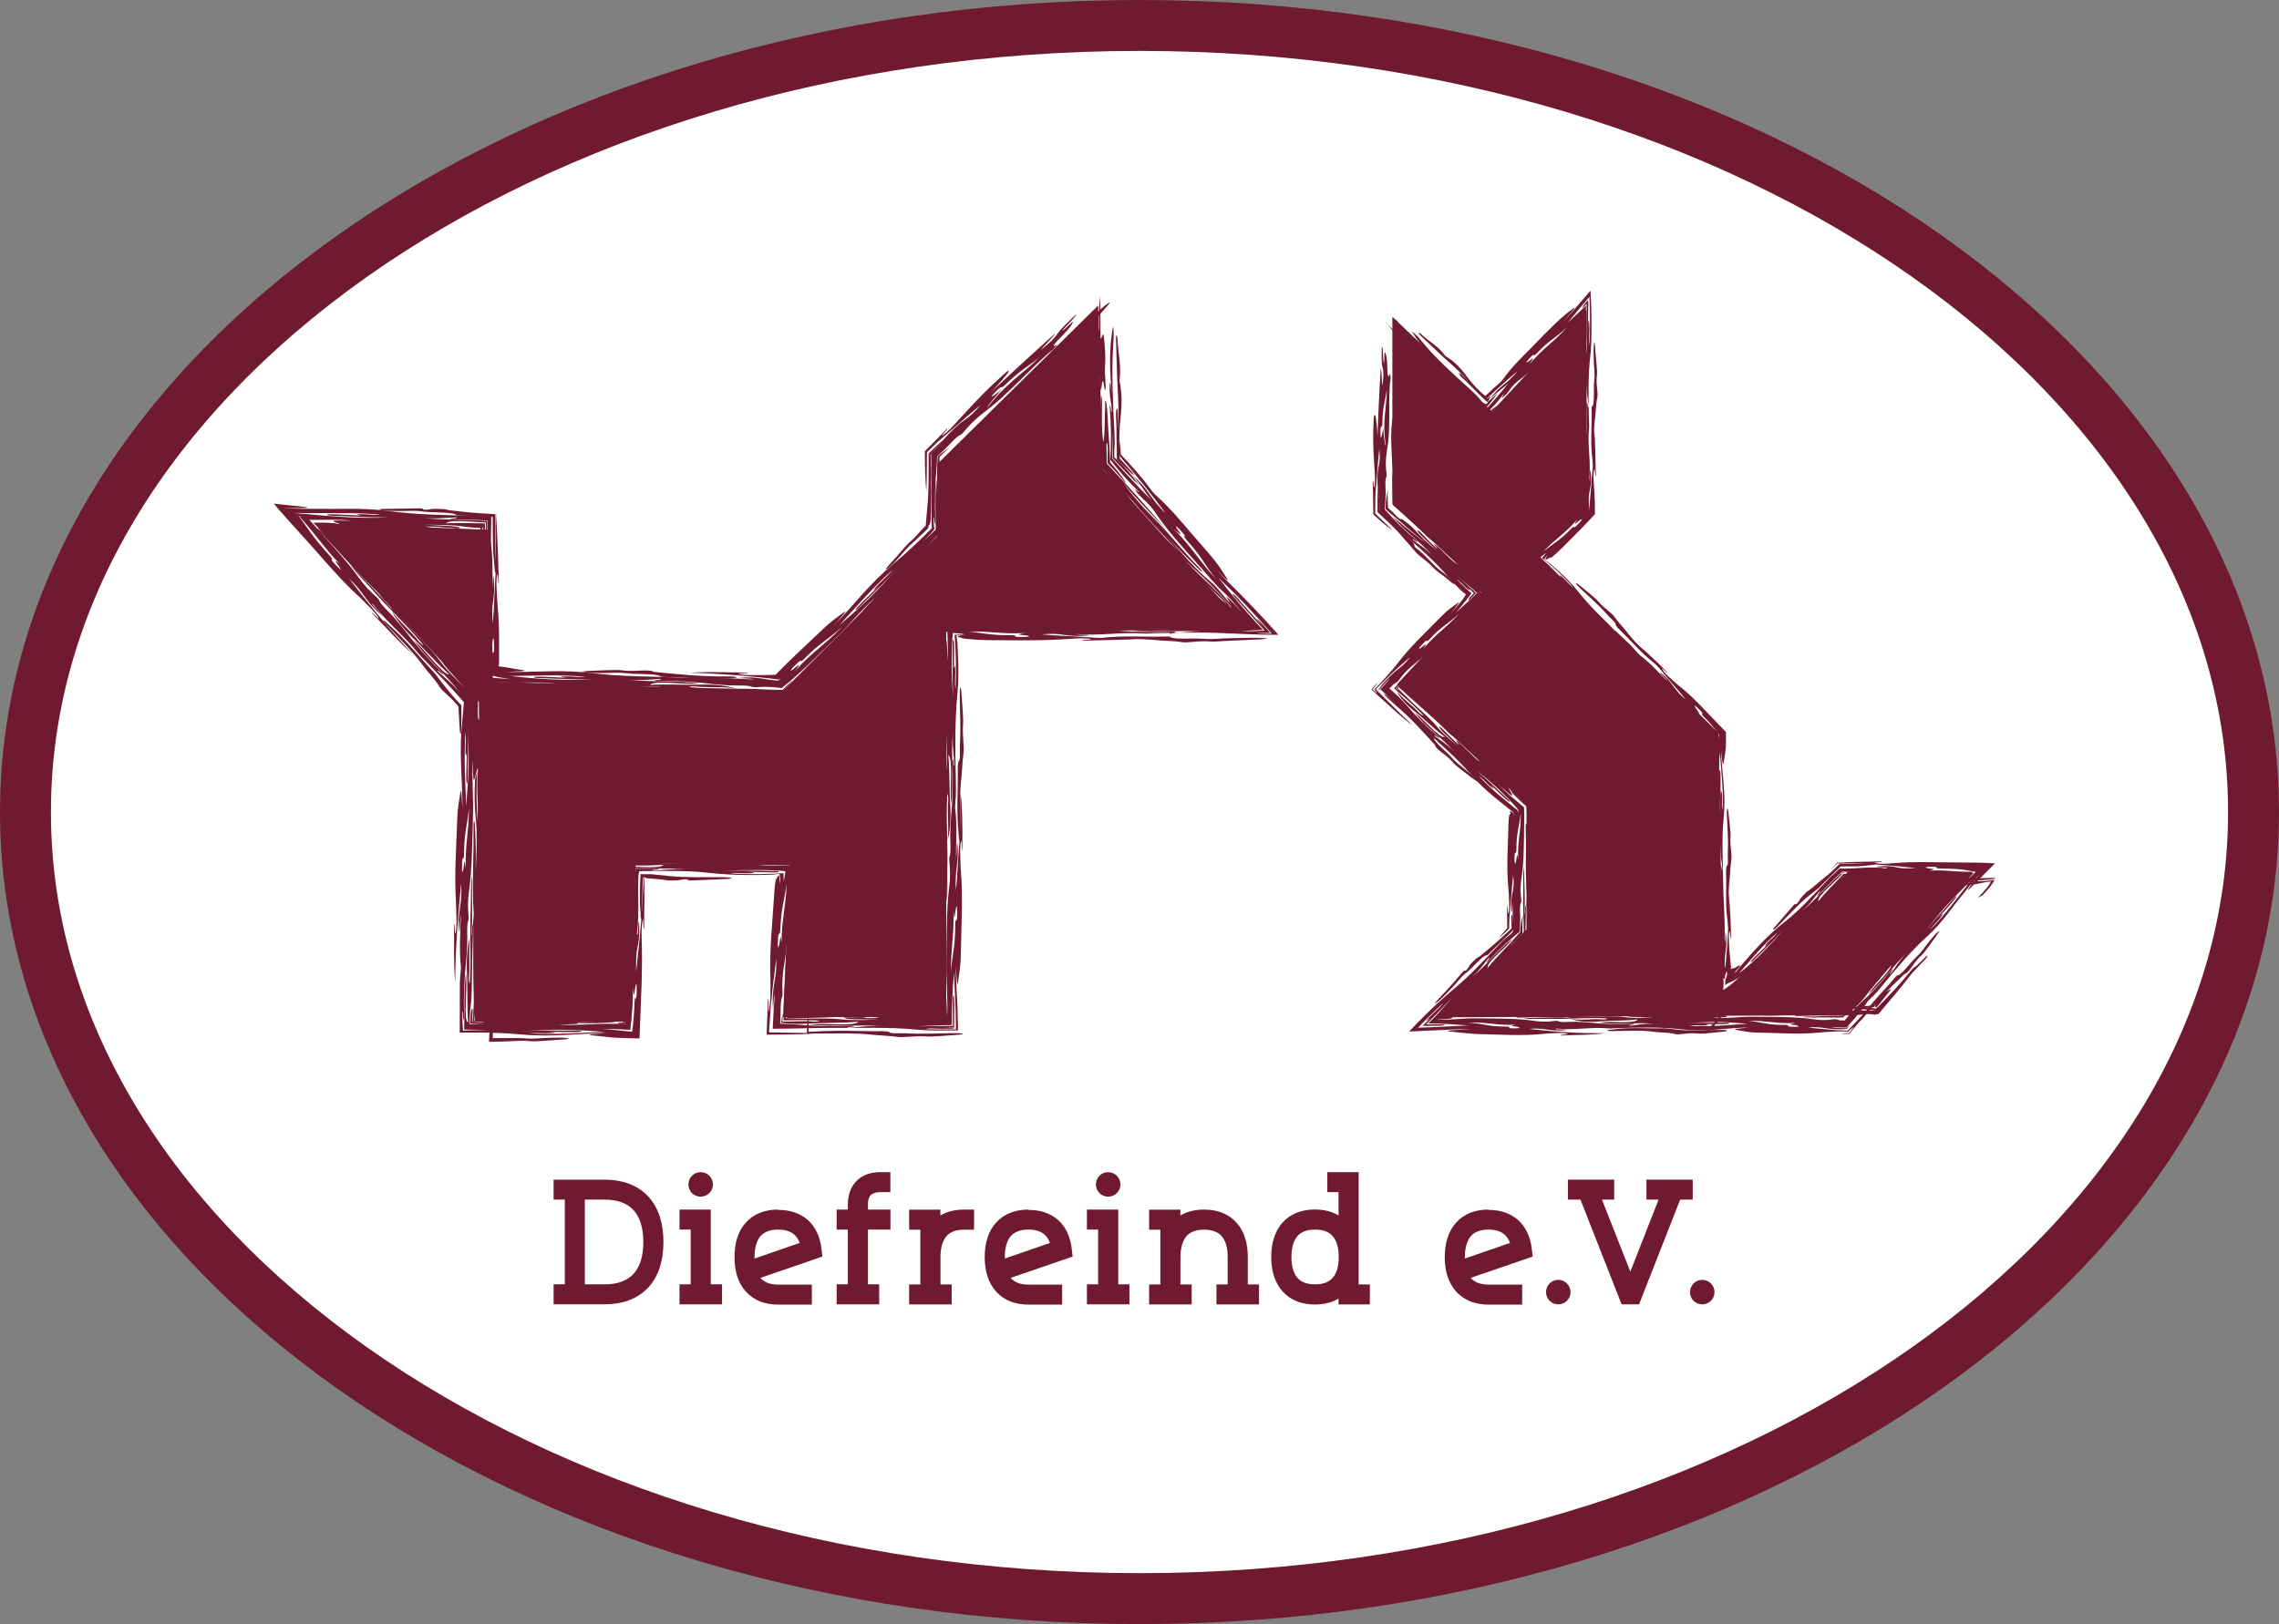 <?xml version="1.0" encoding="UTF-8"?>
<svg id="Ebene_1" data-name="Ebene 1" xmlns="http://www.w3.org/2000/svg" xmlns:xlink="http://www.w3.org/1999/xlink" viewBox="0 0 268.45 191.36">
  <rect x="0" y="0" width="268.45" height="191.36" fill="#808080" stroke="none"/>
  <defs>
    <style>
      .cls-1 {
        stroke: #701a32;
        stroke-miterlimit: 10;
        stroke-width: 6px;
      }

      .cls-1, .cls-2 {
        fill: none;
      }

      .cls-2, .cls-3, .cls-4 {
        stroke-width: 0px;
      }

      .cls-3 {
        fill: #701a32;
      }

      .cls-5 {
        clip-path: url(#clippath);
      }

      .cls-4 {
        fill: #fff;
      }
    </style>
    <clipPath id="clippath">
      <rect class="cls-2" x="0" width="268.45" height="191.36"/>
    </clipPath>
  </defs>
  <g class="cls-5">
    <path class="cls-4" d="M134.23,3C61.87,3,3,44.58,3,95.68s58.87,92.68,131.23,92.68,131.22-41.58,131.22-92.68S206.58,3,134.23,3"/>
    <path class="cls-1" d="M134.23,3C61.87,3,3,44.58,3,95.68s58.87,92.68,131.23,92.68,131.22-41.58,131.22-92.68S206.58,3,134.23,3"/>
    <polygon class="cls-3" points="129.35 36 110.39 54.69 110.39 63.23 92.24 81.39 58.06 80.32 57.79 62.43 36.96 61.63 56.46 82.73 55.92 120.38 74.35 120.38 74.88 101.68 93.04 101.95 92.24 119.84 111.46 119.84 111.46 74.45 146.97 74.18 129.88 55.22 129.35 36"/>
    <path class="cls-3" d="M112.31,107.12c.13,1.96.18.48.25.15.05-.21.09-.69.15-.41.02.1.03.49.03.75,0,.44,0,.87-.09.81-.07-.04-.13.06-.13.58,0,2.54-.34,3.38-.51,5.47,0-2.92.4-4.38.3-7.34M120.73,74.59c-.57.11-1.2.18-.16.25.3.02.82.09.6.17-.06.02-.46.04-.71.04-.54.01-.97,0-.87-.11.05-.06-.12-.11-.53-.1-2.57.04-3.36-.33-5.6-.47,2.95-.05,4.4.37,7.27.22M54.64,102.06c-.03.35-.12.59-.18.7-.04.07-.04-.35-.04-.63,0-.63.03-1.11.14-.98.06.06.1-.23.1-.61.03-2.54.4-3.33.58-5.35,0,2.82-.46,4.26-.38,7.08-.09-.32-.13-1.43-.22-.2M57.98,75.87c.03-.31.08-.83.17-.59.02.07.04.47.05.72.01.56,0,.95-.11.85-.06-.05-.11.13-.1.54.01.59,0,1.16-.02,1.35-.03.27-.07.54-.11.83.23.07.48.14.81.21.29.07.86.14,1.42.2-1.13-.02-1.86-.1-2.46-.18.03-.29.05-.57.08-.85.02-.28.05-.46.06-.85.03-.69.05-1.42,0-2.27.11.97.15.76.21.02M92.07,111.06c-.09-.16-.08-1.35-.22-.12-.04.35-.13.59-.2.7-.05.08-.03-.35-.02-.63.02-.63.06-1.11.17-.98.05.06.11-.21.12-.61.11-2.53.49-3.33.74-5.32-.09,2.8-.59,4.23-.6,6.95M138.31,62.36c.9.8.98.78.44.08-.18-.23-.18-.34-.26-.51.17.16.34.32.5.49.33.36.69.76.54.76-.1,0,.04.23.36.58,1.68,1.85,1.86,2.6,3.34,4.45-2.06-2.22-2.69-3.57-4.93-5.85M74.54,116.4c.1.63.15,1.27.25.23.03-.31.11-.81.19-.6.02.06.02.46.02.71,0,.54-.04.97-.14.87-.05-.06-.11.11-.12.52-.02,1.1-.15,2.54-.28,3.43-.56-.06-1.13-.11-1.74-.17-.62-.06-1.05-.11-1.71-.14,1.11-.02,2.18.03,3.24.09.08-.85.15-1.65.23-2.47.06-.73.1-1.52.07-2.46M40.03,66.44c-.58-.47-.71-.5-.15.21.18.23.18.34.27.51-.17-.16-.34-.31-.5-.48-.33-.36-.71-.76-.56-.76.1,0-.03-.22-.36-.57-.2-.22-.38-.42-.54-.6-.21-.25-.41-.48-.6-.71-.38-.46-.68-.84-.94-1.2-.52-.71-.89-1.28-1.49-2.06.14.01.31.03.48.05-.14,0-.29,0-.41-.01,1.06,1.14,1.67,1.95,2.45,2.92.37.45.74.9,1.12,1.37.36.42.76.86,1.24,1.34M93.67,79.04c.45-.62.79-1.06.01-.39-.22.19-.65.52-.52.28.04-.07.31-.36.5-.54.4-.41.68-.65.68-.51,0,.08.18-.03.46-.32,1.82-1.85,2.59-2.08,4.43-3.72-2.24,2.29-3.52,2.94-5.55,5.19M116.27,48.05c.3-.62,1.19-1.51,1.69-2.15-.19.15-.4.34-.52.42-.26.17-.72.56-.64.36.02-.05.31-.35.49-.53.55-.56.68-.6.72-.51,0,.02.2-.1.28-.18,1.87-1.86,2.77-2.22,4.18-3.38-2.04,2-4.05,3.16-6.19,5.97M88.85,102.79s-.45-.03-.97-.07c1.13.03,1.99.05,2.85.07.15,0,.3,0,.44,0,.1,0,.18,0,.26,0,.16,0,.28-.03.31-.08.03-.05-.09-.07-.26-.08-.2,0-.44,0-.63,0-1.9-.05-3.8-.09-5.67-.02,1.56-.09,3.22-.1,4.49-.09.58,0,1.21.02,1.67.04.43.02.83.06,1.18.1-.06.44-.12.84-.2,1.2-.01-.33-.02-.66-.03-.98l-1.05.07c-.54.01-1.09.03-1.64.04-1.15.01-2.34,0-3.65-.1.95-.13,2.38.15,2.89-.09M54.91,95.05c-.1-2.97-.28-5.56-.08-8.83.1.79,0,1.36,0,1.91,0,.41-.02,1.48.13.57,0,.07.02.15.02.22l-.06,2.46c0,.39,0,.89.08.93.08.04.08-.48.09-.89.04-2.02.09-4.03.03-6.03.14,4.64.13,5.26-.22,9.66M34.72,60.45c1.98,0,3.84,0,5.68.01,1.42,0,2.87.04,4.46.18-.72.08-1.28-.03-1.83-.04-.42-.01-1.5-.06-.57.12-.09,0-.17.01-.26.01-.69-.03-1.38-.06-2.07-.1-.73-.04-1.66-.07-1.62.03.02.1.88.1,1.44.13,1.93.09,3.82.18,5.75.17-1.63.08-3.21.06-4.8-.02-.91-.06-1.82-.13-2.76-.19-1.11-.1-2.25-.2-3.43-.3M60.1,79.65c3.06-.03,5.64-.18,8.88.09-.99.11-2.38-.17-2.95.02-.02,0,.47.06.82.1-.99-.04-1.89-.08-2.78-.12-.52-.02-1.09-.02-1.16.05-.09.1.58.1,1.04.12,1.96.08,3.93.16,5.86.13-3.29.17-6.38-.02-9.71-.39M105.07,67.23c-.81.98-1.84,1.73-2.16,2.31-.09.16.39-.33.69-.57-.78.76-1.45,1.42-2.12,2.07-.32.32-.74.76-.66.81.07.04.45-.36.73-.64,1.4-1.38,2.82-2.76,4.1-4.2-2.58,2.91-3.66,3.97-6.82,6.7,2.05-2.22,3.73-4.21,6.22-6.49M146.01,70.73c-.37-.42-.75-.81-.81-.73-.03.09.32.45.62.79.85.96,1.72,1.92,2.56,2.86.19.22.39.43.6.65-.79.03-1.58.11-2.76.06.91-.07,1.73-.11,2.55-.14-1.1-1.16-2.01-2.18-2.95-3.29-.83-.99-1.54-1.88-2.28-2.84.52.51,1.02.99,1.5,1.45.5.5.83.82,1.52,1.55,1.22,1.29,2.35,2.53,3.26,3.58-.62-.01-1.2-.02-1.78-.04.32-.06.93-.06,1.59-.05-.59-.68-1.21-1.44-1.68-1.72,0,0,.08.11.23.29.15.18.35.42.57.7-1.12-1.26-1.94-2.19-2.76-3.12M113.51,74.71c-.36.03-.72.06-1.07.09.03.36.06.72.09,1.07.02.57.04,1.14.06,1.71.03,1.16.03,2.35-.04,3.65-.1-.76-.02-1.32-.02-1.88,0-.4,0-1.51-.14-.53,0-.09-.02-.17-.02-.25l.02-2.47c0-.23,0-.35-.02-.47-.01-.12-.04-.22-.07-.24-.09-.03-.08.29-.08.7-.01,2.01-.03,4.03.05,6.02-.11-1.34-.16-2.65-.16-3.97,0-.66.01-1.32.03-1.99.02-.65.05-1.08.1-1.57.45.03.88.07,1.28.11M65.37,121.67c.17-.05-.51-.04-.89-.09,1.09.01,2.02.02,2.96.03.45,0,1.06-.02,1.04-.11-.03-.08-.57-.07-.97-.07-1.97-.01-3.94-.04-5.87.06,3.87-.23,5.4-.22,9.57.09-2.97.11-5.54.36-8.86.18,1.14-.11,2.4.09,3.04-.1M112.36,114.54c.05,1.01.1,2,.15,2.97l.06,1.58c.01.73.02,1.46.04,2.2h-2.06c-.29,0-.59-.01-.89-.01-.24,0-.49-.02-.75-.03.36-.06.67-.07.97-.06.39.01.77.02,1.14.03.7,0,1.41,0,1.43-.09,0-.03-.01-.04-.02-.05,0,0,0,0,0,.02-.13,0-.67-.03-1.32-.06.51,0,.98.01,1.28.01,0-1.1.01-1.94.02-2.77,0-.43-.02-1.07-.11-1.01-.08.05-.06.6-.06.99v2.62s-2.29.01-2.29.01c-.62,0-1.23.03-1.85.06.63-.06,1.25-.1,1.86-.12.71-.03,1.45-.04,2.16-.05,0-.58,0-1.15.01-1.73.02-.51.03-1.01.05-1.53.04-.98.11-1.97.19-2.99M137.28,73.05c1.35-.07,2.71-.15,4.06-.22.33.1-1.02.16-.33.21.67.05,1.38.08,2.12.08.34,0,.8,0,1.05-.01.2-.01.4-.03.57-.06.11.11.07.16-.11.19-.09.01-.21.02-.34.02-.18,0-.39,0-.62,0-.53,0-1.07-.01-1.61-.02-.48,0-1.09-.03-1.37.03-.44.09.71.09.67.18-1,.06-1.9,0-2.83-.02-.4-.01-1.07-.07-1.19.04-.09.08.47.15.97.16,1.01.01,2.04.03,3.06.04-1.48.02-2.89.15-4.46-.02-1.46-.15-3.39-.03-5.1-.05-1.36-.01-2.73-.02-4.1-.03l-.37.05c.33.07,1.12.01,1.45.13-2.47-.11-4.76.07-7.63.05,1.63.21,3.1.07,4.37.1,2.78.06,5.45-.19,8.21-.1.33.01.77,0,.6.08-.07.03-.52.07-.6.07-1.51-.14-3.17.16-4.93-.11.85.31,2.66.46,4.08.35,1.97-.15,4.22-.08,6.14-.28-.26.18-.42.3-1.88.33-1.29.03-2.58-.09-3.96.05,2.56.29,5.71-.07,8.4.13-1.64-.05-2.59.14-3.77.25-.38-.15.99-.12.56-.24.04,0-.07-.02-.13-.02-2.45.11-4.67.06-6.77-.12-.5-.04-1.15-.06-1.75-.07-.94-.03-2.28.16-2.8-.09-.01,0-.31-.01-.39,0-2.14.24-3.27-.06-4.81-.15-2.26-.13-4.71-.1-7.12-.12-.93,0-2.06.04-3.04.09.02.69.04,1.37.06,2.05.01.62,0,1.24-.04,1.89-.02-1.2-.03-1.82-.07-2.17-.03-.35-.09-.31-.18-.03-.08.38-.15.63-.23.95-.04.13-.15.61-.11-.02.01-.23.02-.46.03-.67,0-.3,0-.59.01-.87,0-.57,0-1.12-.02-1.66.83-.03,1.6-.07,2.42-.13.56-.05,1.11-.1,1.66-.15.5-.04,1.58-.05,1.33-.15-.31-.12-1.29-.07-1.97-.02-.2.01-.41.03-.62.04-.26.01-.53.03-.81.05-.68.03-1.42.07-2.26.1.03.66.08,1.63.13,2.72-.13-.89-.21-1.76-.25-2.84.5-.03,1.09-.05,1.79-.06.39,0,.76-.02,1.12-.03.22-.01.44-.02.66-.04.42-.04.81-.07,1.21-.1.77-.08,1.52-.16,2.31-.24.37-.03.86-.11.33-.17-.48-.06-1.55-.06-1.59.02-.08.18-.89.12-1.45.14-.56.02-1.13.03-1.7.05-1.02.01-2.04.03-3.06.04,0,.9.01,1.8.02,2.7l.02.96.02.71c.04.94.1,1.85.21,2.7.09.71.2,2.09.19,3.6-.12-.66-.1-1.79-.23-2.12-.1.45.03,1.11-.03,1.64-.14-.98-.04-1.97-.04-2.89,0-1-.13-1.03-.2-1.42-.06-.34-.11.48-.12.9-.05,1.6.23,4.77.47,5.53-.09.01-.18.26-.18.87,0,1.83-.13,3.72,0,5.48.07.91.12,1.59.06,2.64-.04.64.06,1.1.13,1.5.03.18.07.35.1.08.05-.51,0-1.04,0-1.58-.02-1.03-.1-2.24.11-2.89l.05-.36c-.06-1.35-.12-2.71-.19-4.07.1-.33.15,1.03.2.33.1-1.35.17-2.84.03-4.35.22-.14.24.63.21,1.68-.01.53-.02,1.07-.04,1.61,0,.48-.04,1.09.02,1.38.09.44.1-.71.18-.67.05,1,0,1.9-.04,2.83-.01.4-.07,1.07.03,1.19.08.09.15-.47.16-.97.02-1.01.04-2.04.06-3.06,0,1.48.12,2.89-.05,4.45-.16,1.46-.06,3.39-.09,5.1-.02,1.36-.04,2.73-.06,4.1l.05.37c.07-.33.02-1.12.14-1.47-.14,2.49.04,4.77.02,7.15.19-1.13.07-2.6.1-3.88.08-2.78-.15-5.45-.03-8.21.01-.33,0-.77.08-.6.03.07.07.52.06.6-.15,1.51.12,3.16-.09,4.78.26-.69.42-2.5.33-3.92-.13-1.97-.05-4.22-.24-6.14.18.26.3.42.32,1.89.02,1.29-.11,2.58.02,3.96.31-2.56-.03-5.71.2-8.57-.09,1.85.13,2.69.18,4.01-.12.24-.1-.93-.2-.75-.01.08-.04.19-.04.24.1,2.45.03,4.67-.17,6.77-.05.5-.06,1.15-.08,1.75-.03.94.14,2.28-.11,2.8,0,.01-.01.31,0,.39.23,2.14-.08,3.27-.18,4.81-.15,2.25-.13,4.71-.17,7.12-.02,1.16.04,2.23.08,3.3.04,1.05.08,2.18,0,3.14-.01-.54-.02-.95-.03-1.27-.01-.35-.02-.59-.04-.74-.03-.3-.09-.25-.18-.01l-.23.91c-.04.1-.15.35-.11-.02.15-2.41-.08-3.99-.21-5.81-.03-.5-.04-1.58-.14-1.33-.13.31-.08,1.29-.03,1.97.09,1.34.18,2.65.3,4.44-.19-.91-.28-1.62-.3-2.84-.02-1.95-.24-3.27-.37-4.89-.03-.37-.11-.86-.17-.33-.06.48-.07,1.55.01,1.59.18.08.11.89.13,1.45.04,1.24.05,2.53.06,3.81.01.64.03,1.27.04,1.9,0,.11,0,.08,0,.1v.04s.03.09.03.09l.06.23-.27.13s-.6.1-1.21.13c-.62.04-1.34.06-2.1.06.66-.12,1.79-.11,2.12-.23-.45-.1-1.11.04-1.64-.03.49-.07.98-.08,1.47-.07.43.01.87.02,1.28.03.25,0,.17-.13.16-.2-.02-.06-.15-.11-.17-.12-.01,0-.03,0-.04,0-.22,0-.47.01-.72.02-.53.02-1.1.06-1.65.11-1.09.09-2.07.22-2.46.34-.01-.09-.26-.18-.87-.18-1.83,0-3.72-.13-5.48,0-.91.07-1.59.12-2.64.06-.64-.04-1.1.06-1.5.13-.18.03-.35.07-.08.1.51.05,1.04,0,1.58,0,1.03-.02,2.24-.1,2.89.11l.36.05c1.35-.06,2.71-.12,4.07-.19.33.11-1.03.15-.33.2,1.35.1,2.84.17,4.35.03.14.22-.62.24-1.68.21-.53-.01-1.08-.02-1.61-.03-.48,0-1.09-.04-1.38.02-.44.09.71.1.67.18-1,.05-1.9,0-2.83-.04-.4-.01-1.07-.07-1.19.03-.09.08.47.15.97.16,1.01.02,2.04.04,3.06.06-1.48,0-2.89.12-4.45-.05-1.46-.16-3.39-.06-5.1-.09l-1.38-.03.11-1.8-.04-.37c-.04.16-.06.44-.08.72-.02.25-.05.46-.12.63.06-.49.1-1.12.13-1.72.02-.6.04-1.19.06-1.78.03-1.18.04-2.35.1-3.53-.25,1.12-.18,2.6-.28,3.87-.06.75-.09,1.49-.11,2.23l-.04,2,1.67-.03c.63,0,1.26,0,1.89.03.33.01.77,0,.6.08-.07.03-.52.07-.6.06-1.21-.12-2.48.03-3.71-.01.03-.33.06-.68.12-1-.1.25-.19.64-.27,1.15.75.12,2.12.17,3.01.11,1.97-.13,4.22-.05,6.14-.24-.26.18-.42.3-1.89.32-1.29.02-2.58-.11-3.95.02,2.55.31,5.71-.03,8.57.2-1.84-.09-2.68.13-4.01.18-.24-.12.93-.1.75-.2-.08-.01-.19-.04-.24-.03-2.47.1-4.62.03-6.82-.17-.5-.04-1.1-.06-1.67-.08,0-.09.01-.19.02-.28.04-.53.03-1.14.05-1.73.02-.53.06-.98.2-1.24,0-.01.03-.31.02-.39-.13-2.15.23-3.26.4-4.8.25-2.25.34-4.7.49-7.11.06-.95.07-2.12.07-3.12-.68.01-1.34.02-2.02.03-.6,0-1.22-.01-1.86-.06,2.31,0,2.79-.03,2.23-.21-.4-.08-.67-.17-.98-.25-.13-.04-.6-.16.02-.11.24.01.46.03.68.04.3.01.58.02.86.03.56.01,1.08.02,1.61.01-.02.85-.01,1.64,0,2.47.02.57.04,1.14.06,1.72.01.5-.03,1.58.08,1.33.14-.3.13-1.28.12-1.97,0-.21,0-.42-.01-.63v-.32c0-.17,0-.35,0-.53,0-.7,0-1.46.01-2.32-.63.02-1.57.05-2.61.09.86-.11,1.71-.18,2.74-.21,0,.52,0,1.15-.04,1.91-.01.39-.02.76-.03,1.12,0,.22,0,.44,0,.66.01.42.03.82.04,1.21.04.78.08,1.53.12,2.32.01.37.07.86.16.34.08-.48.14-1.55.06-1.59-.18-.09-.07-.89-.06-1.46.01-.58.03-1.17.04-1.76.04-1.04.08-2.08.12-3.13-.89,0-1.78-.01-2.66-.02h-1.02s-.7.02-.7.02c-.93.03-1.83.07-2.67.17-.71.08-2.1.17-3.6.14.66-.11,1.79-.08,2.12-.2-.44-.11-1.11.02-1.64-.05.99-.12,1.97,0,2.89,0,1,.02,1.03-.12,1.42-.18.34-.05-.47-.12-.89-.13-1.6-.07-4.77.16-5.54.39-.01-.09-.26-.18-.87-.19-.91-.03-1.85-.06-2.77-.09-.46,0-.92-.02-1.37-.03-.52.01-1.04.02-1.57.03-.9.03-1.64.05-2.45.05-.01.64-.03,1.3-.08,2.08-.02.28-.03.54-.03.78,0,.24,0,.3.02.44.02.25.06.46.08.67.03.18.07.35.1.08.07-.56.03-.88.05-1.9,0-.64.02-1.32.03-1.98,1.06,0,2.11.04,2.73.18l.39.06c1.35-.04,2.71-.08,4.07-.13.32.11-1.03.14-.33.2,1.34.12,2.83.21,4.35.09.13.22-.63.23-1.69.18-.53-.02-1.07-.04-1.61-.06-.48-.02-1.09-.05-1.38,0-.44.09.71.11.66.19-1,.04-1.9-.04-2.83-.08-.4-.02-1.07-.09-1.19.02-.09.08.46.16.97.18,1.01.03,2.04.07,3.06.11-1.49-.01-2.89.08-4.46-.12-.6-.07-1.33-.1-2.07-.12-.04,1.24-.07,2.58-.11,3.83-.06,1.36-.12,2.73-.18,4.1l.04.37c.08-.32.05-1.12.18-1.46-.21,2.49-.1,4.77-.19,7.15.23-1.12.14-2.6.22-3.87.16-2.78,0-5.43.2-8.24.02-.36.03-.85.1-.63.03.09.05.57.04.65-.19,1.52.03,3.17-.22,4.78.28-.68.49-2.49.44-3.91-.03-.78-.03-1.45-.02-2.24,1.17,0,2.5,0,3.69-.1-.26.17-.43.29-1.89.29-.59,0-1.09-.04-1.67-.06-.03.58-.05,1.12,0,1.8.1-.65.15-1.07.18-1.62.4.02.8.02,1.21.02.53,0,1.07,0,1.61,0,1.1,0,2.21.03,3.28.13-1.84-.12-2.69.09-4.01.12-.24-.13.93-.09.75-.19-.08-.01-.19-.04-.24-.04-.5,0-.99.01-1.47.02-.36,0-.71,0-1.07-.02-.03.48-.06.87-.11,1.43-.05.62-.12,1.23-.19,1.83-.06.5-.1,1.15-.14,1.75-.06.94.08,2.29-.19,2.8,0,.01-.02.31-.01.39.17,2.15-.17,3.26-.32,4.8-.08.88-.14,1.8-.19,2.73-.04.85-.07,1.71-.11,2.58l-1.32-.02c-2.26-.04-4.27.23-6.54.09,2.37-.04,2.63-.07,2.16-.24l-.91-.23c-.14-.04-.61-.15.02-.11,1.2.08,2.2.06,3.12,0,.46-.03.9-.07,1.35-.1l.66-.06.3-.05c.11-.02.3-.03.4-.05-.01-.12-.04-.2-.08-.2-.03,0-.05.02-.06.05-.18-.05-.36,0-.54.02-1.33.09-2.64.18-4.43.3.91-.19,1.62-.28,2.84-.3.32,0,.62-.02.91-.03.14,0,.29-.01.43-.02h.21c.06-.02.05-.02.08-.03.15-.04.26-.09.32-.14-.05-.17-.1-.29-.14-.36,0,.02-.01-.11-.02-.2-.01-.09-.02-.17-.04-.22-.03-.1-.06-.1-.1.17,0,.06-.02.13-.03.2,0,.06-.01.02-.02.03,0,0-.01,0-.01,0,.03.02.04.04.06.05.07.05.1.09.11.13-.01.03-.08,0-.11.01l-.06.02h-.52c-.38.02-.76.02-1.14.03-.76.01-1.53.02-2.28.03-1.51.03-2.99.08-4.32.25-.71.09-2.09.2-3.6.19.66-.12,1.79-.1,2.12-.23-.45-.1-1.11.04-1.64-.02.98-.14,1.97-.04,2.89-.04,1,0,1.03-.13,1.42-.2.34-.06-.48-.11-.9-.12-1.6-.05-4.76.23-5.53.47-.01-.09-.26-.18-.87-.18h-.68s-.28-.01-.28-.01h-.07s-.26-.04-.26-.04c.01-.1.01-.19.01-.28v-.07s-.01-.31-.01-.31c-.01-.22-.02-.45-.03-.68-.05-.91-.1-1.6-.02-2.64.05-.64-.05-1.1-.11-1.51-.03-.18-.07-.35-.1-.08-.06.51-.02,1.04-.02,1.58,0,1.03.07,2.24-.15,2.89l-.06.36c.01.44.03.51.04.69l.04.43.43-.04.2-.02c.08,0,.07-.01.27-.02.08.03.06.05-.01.07-.04,0-.08.02-.13.03l-.07.02c-.09.03-.19.06-.02.08.04.01.25.03.42.04l.52.03c.36.01.71.03,1.08.04.73.01,1.48,0,2.24-.08.14.22-.62.24-1.68.21-.53-.01-1.08-.02-1.61-.03-.24,0-.51-.01-.76-.01-.24,0-.3,0-.42.04-.3.09.4.1.47.18-.58.04-.99.02-1.43,0l.04-.66c.02-.28.08-.73-.02-.92-.04-.04-.08.07-.11.26-.03.17-.06.37-.07.58-.01.3-.02.61-.03.92.54.01,1.08.03,1.63.04-.57.01-1.14.03-1.71.04,0-.35,0-.71.02-1.07.02-.34.05-.76.11-1.2.18-1.45.11-3.39.16-5.1.04-1.36.08-2.73.12-4.1l-.05-.37c-.07.33-.04,1.12-.16,1.46.18-2.49.03-4.77.08-7.15-.21,1.13-.1,2.6-.16,3.87-.12,2.78.07,5.46-.08,8.21-.02.33-.02.77-.09.6-.03-.07-.06-.52-.05-.6.17-1.51-.08-3.17.15-4.77-.27.69-.46,2.5-.38,3.92.1,1.96-.01,4.25.15,6.11-.09-.06-.16-.12-.22-.37-.03-.13-.05-.3-.06-.56,0-.13-.01-.27-.01-.44,0-.15,0-.31,0-.49,0-1.29.15-2.58.03-3.96-.13.93-.17,1.95-.18,3,0,1.19-.02,2.42-.03,3.65l1.45.02.73.03.58.04c-.26,0-.51-.01-.73-.02-.28,0-.53,0-.78,0-.49.01-.94.04-1.39.06-.04-.67-.09-1.34-.1-2.19.13-.32.08,1.24.18.94.01-.1.04-.25.04-.32,0-.67,0-1.32-.01-1.95,0-.58.02-1.16.04-1.72.05-1.12.13-2.2.24-3.25.05-.5.08-1.15.11-1.75.05-.94-.11-2.29.15-2.8,0-.01.02-.31.01-.39-.2-2.14.13-3.27.25-4.81.18-2.25.2-4.71.27-7.12.07-2.31-.17-4.29,0-6.56,0,2.37.03,2.63.21,2.16l.25-.9c.04-.13.16-.6.11.02-.19,2.4.03,3.99.13,5.81.03.5.02,1.58.12,1.33.13-.31.09-1.29.06-1.97-.07-1.34-.14-2.65-.23-4.45.18.91.26,1.62.26,2.85,0,1.95.19,3.27.3,4.89.02.37.09.86.17.33.07-.48.09-1.55.01-1.59-.18-.08-.1-.89-.11-1.46-.06-2.95.09-6.19-.2-8.86-.08-.71-.17-2.1-.14-3.6.11.66.08,1.79.2,2.12.11-.44-.02-1.11.05-1.64.12.99,0,1.97,0,2.89-.01,1,.12,1.03.18,1.42.05.34.11-.47.13-.89.03-.78,0-1.95-.08-3.02-.04-.54-.08-1.05-.14-1.48-.01-.11-.03-.22-.04-.32-.01-.16-.03-.32-.04-.47-.03-.28-.05-.51-.08-.67-.03-.03-.05-.04-.08-.06.04-.03,0-.13-.13-.32-.07-.1-.16-.22-.28-.36-.1-.11-.21-.24-.34-.39-1.24-1.35-2.43-2.82-3.72-4.03-.67-.62-1.17-1.09-1.83-1.9-.41-.5-.79-.77-1.11-1.02-.15-.11-.29-.21-.13.01.31.41.7.77,1.08,1.16.71.75,1.59,1.58,1.88,2.2l.21.3c.96.95,1.93,1.9,2.9,2.86.15.31-.81-.65-.37-.1.43.54.75.94,1.53,1.81,0,.27-.01.55-.02.82,0,.21,0,.42,0,.63,0,.38.02.77.06,1.16-.22.12-.23-.6-.18-1.72,0-.28.02-.56.03-.85-.28-.31-.57-.63-.85-.95-.32-.36-.71-.83-.95-1-.36-.26.41.59.32.62-.72-.7-1.28-1.4-1.89-2.11-.26-.3-.67-.83-.83-.85-.12-.01.2.45.54.83.67.75,1.35,1.52,2.03,2.29-1.01-1.08-2.06-2.04-2.99-3.31-.87-1.18-2.26-2.53-3.4-3.81-.91-1.01-1.82-2.04-2.74-3.05l-.29-.24c.17.29.75.84.89,1.17-1.58-1.93-3.27-3.48-4.87-5.24.62.96,1.72,1.96,2.55,2.92,1.82,2.1,3.81,3.9,5.6,6.01.21.25.51.57.35.5-.07-.03-.4-.34-.45-.4-.92-1.21-2.24-2.24-3.18-3.57.28.68,1.39,2.12,2.42,3.1,1.43,1.36,2.9,3.07,4.34,4.35-.31-.07-.51-.11-1.51-1.17-.89-.94-1.67-1.97-2.7-2.89,1.5,2.09,3.89,4.18,5.56,6.3-1.07-1.24-1.85-1.82-2.73-2.63-.08-.31.69.56.64.36-.04-.06-.1-.16-.14-.2-1.73-1.73-3.19-3.41-4.47-5.09-.31-.4-.74-.89-1.13-1.35-.61-.71-1.65-1.58-1.82-2.14,0-.01-.2-.23-.26-.29-1.62-1.42-2.16-2.45-3.13-3.66-.71-.88-1.49-1.77-2.28-2.66-.68-.76-1.37-1.53-2.06-2.29-.16-.18-.32-.35-.48-.52,1.55.04,2.94-.1,5.04.1-.59,0-1.05-.02-1.4-.02-.33,0-.52,0-.65.02-.25.03-.16.08.05.18l.35.13.16.06.22.07c.13.05.6.17-.03.11-1.23-.16-1.95-.09-2.34.01.22.18.44.37.66.56.21.18.52.51.58.43.09-.09-.15-.28-.41-.49-.08-.07-.16-.14-.26-.23.22-.06.56-.13,1.29-.21-.41.18-.5.26-.89.26-.1,0-.18,0-.24.02.5.44.97.7,1.17.76.03.02,0-.03.08.04.07.06.13.1.18.13.09.05.11.02-.04-.19l-.06-.08s0,0,0-.01c0,0,0,0,0-.01,0,0,0,0,0,0h-.08c-.24,0-.21-.07-.28-.11-.06-.04-.12-.09-.18-.14l.5-.04c.54,0,1.08,0,1.62-.02.62-.01,1.21-.04,1.79-.09.71-.06,2.1-.12,3.6-.05-.66.09-1.79.04-2.13.15.44.12,1.11,0,1.65.09-.99.1-1.97-.04-2.89-.07-1-.04-1.03.09-1.43.14-.35.04.47.13.89.15,1.59.11,4.77-.05,5.55-.26.01.09.26.19.86.21,1.83.08,3.72.27,5.48.21.09,0,.18,0,.27,0,.09,0,.2,0,.19-.01l.14-.02c.1-.01.2-.01.29,0,0,.05-.01.1-.02.16-.02.1,0,.15.03.21.01.05.03.02.05.14.02.11.04.21.06.31.03.18.08.35.1.08.01-.13.02-.26.02-.39,0-.14,0-.13,0-.2l-.03-.31v-.2c-.2,0-.37.01-.52,0-.12-.02-.24-.04-.35-.05-.18-.03-.33-.07-.47-.11l-.36-.06-4.07.03c-.32-.12,1.03-.11.34-.19-1.34-.16-2.84-.26-4.35-.2-.12-.22.64-.21,1.7-.13.53.03,1.07.06,1.61.1.48.03,1.09.08,1.37.03.44-.08-.71-.13-.66-.21,1-.01,1.9.08,2.83.15.4.03,1.06.12,1.19.01.09-.08-.46-.17-.96-.2-1.01-.06-2.03-.12-3.05-.18,1.48.05,2.9-.01,4.45.22.78.11,1.29.14,1.95.17,0,.35.02.7.02,1.05,0,.44,0,.88.01,1.3,0,1.36,0,2.73,0,4.1l.06.37c.06-.33,0-1.12.12-1.47-.11,2.49.11,4.77.12,7.15.18-1.13.03-2.61.05-3.88.02-1.39-.04-2.75-.09-4.11l-.07-2.04v-1.03c0-.31,0-.62,0-.94,0-.3,0-.69.07-.6.03.03.08.45.07.53-.12,1.46.17,3.15-.01,4.75.25-.7.38-2.51.27-3.93-.04-.6-.07-1.19-.1-1.79-1.67-.03-3.18-.09-4.59-.01.27-.17.43-.28,1.89-.25.8.02,1.83.11,2.81.15,0,.51.03,1.01.08,1.54.05-.52.07-1.1.08-1.71-.66-.05-1.42-.09-2.12-.11-.59-.02-1.19-.03-1.79-.05-1.2-.03-2.39-.07-3.5-.2,1.63.12,2.6-.02,3.79-.07.28.16-.89.09-.71.2.08.01.19.04.24.04.65,0,1.28,0,1.89.03.71.02,1.54.06,2.25.11-.01.67-.03,1.33-.04,1.99-.02.56-.06,1.03-.1,1.54-.04.5-.05,1.15-.06,1.76-.02.94.18,2.28-.07,2.8,0,.01,0,.31,0,.39.26,2.14-.03,3.27-.11,4.81-.04.86-.06,1.76-.07,2.67,0,.99,0,2,0,3.01l1.95.08c2.31.11,4.29-.09,6.56.11-2.37-.04-2.63-.02-2.16.18l.9.26c.13.05.6.17-.03.11-1.2-.11-2.2-.12-3.12-.1-.46.02-.9.04-1.35.06l-.67.04h-.42s-.53.02-.53.02c-.51,0-1.42-.01-1.9,0-.02-.24-.05-.34-.08-.17-.01.08-.03.17-.03.28.3.05.81.07,1.38.08.28,0,.57,0,.85,0,.24,0,.48,0,.7,0,1.34-.05,2.66-.09,4.45-.16-.92.16-1.62.23-2.85.21-.69-.01-1.22,0-1.88.02-.98.02-1.93.04-2.88.06-.06-.86-.12-1.71-.18-2.59,0-.15-.02-.41-.04-.47-.01-.09-.03-.17-.05-.22-.03-.1-.07-.09-.1.17-.01.05-.02.46-.02.77,0,.34,0,.7,0,1.03.01.66.03,1.2.07,1.2.05,0,.08.11.1.3.6-.03,1.6.03,2.39.04,1.61.03,3.27.05,4.91.08,1.51.02,2.99,0,4.33-.12.71-.07,2.1-.14,3.6-.08-.66.1-1.79.05-2.13.17.44.11,1.11,0,1.65.08-.99.1-1.97-.03-2.89-.05-1-.03-1.03.1-1.43.15-.35.05.47.12.89.15,1.6.1,4.77-.08,5.55-.3.01.09.26.19.86.21,1.83.07,3.72.25,5.48.17.91-.04,1.6-.07,2.64.02.64.06,1.1-.03,1.51-.08.18-.02.36-.06.08-.1-.51-.07-1.04-.04-1.58-.04-1.03-.01-2.24.03-2.88-.2l-.36-.06-4.07.06c-.32-.11,1.03-.12.33-.19-1.34-.15-2.84-.24-4.35-.17-.12-.22.64-.21,1.69-.14.53.03,1.07.06,1.61.08.48.03,1.09.07,1.38.02.44-.08-.71-.12-.66-.21,1-.02,1.9.07,2.83.13.4.03,1.06.11,1.19,0,.09-.08-.46-.17-.97-.19-1.01-.05-2.04-.11-3.05-.16,1.48.04,2.9-.03,4.45.19,1.45.21,3.39.16,5.1.25,1.36.06,2.73.13,4.1.19l.37-.04c-.32-.08-1.12-.06-1.46-.19.92.08,1.82.12,2.7.14.92.01,1.83.02,2.75.03.46-.46.91-.92,1.37-1.39-.45.32-.9.75-1.42,1.26-.77-.02-1.46-.02-2.11-.06-2.77-.17-5.46-.02-8.21-.22-.33-.02-.77-.03-.6-.1.07-.03.52-.05.6-.04,1.5.19,3.17-.02,4.77.24-.68-.28-2.49-.5-3.91-.45-1.97.07-4.22-.09-6.15.04.26-.17.43-.29,1.89-.26,1.29.02,2.57.19,3.96.1-2.55-.39-5.71-.15-8.39-.45,1.64.11,2.6-.04,3.79-.1.28.16-.89.1-.7.2.08.01.18.04.24.04,2.45-.02,4.67.12,6.76.38.5.06,1.15.1,1.75.14.94.06,2.29-.07,2.8.2.01,0,.31.02.39.02,1.28-.1,2.21-.01,3.03.1.42-.33.88-.69,1.34-1.1,1.7-1.49,3.42-3.24,5.16-4.92,1.66-1.61,2.87-3.19,4.57-4.7-1.65,1.7-1.81,1.9-1.35,1.7l.81-.48c.12-.07.53-.32.06.09-1.81,1.59-2.76,2.88-3.96,4.25-.33.38-1.09,1.14-.84,1.04.31-.13.96-.86,1.42-1.37.88-1.01,1.75-2,2.81-3.21-.33.6-.84,1.22-1.67,2.08-1.36,1.4-2.14,2.48-3.19,3.71-.24.28-.53.68-.11.35.38-.3,1.15-1.05,1.11-1.13-.07-.19.55-.71.94-1.12,2.02-2.16,4.38-4.38,6.03-6.5.44-.56,1.34-1.62,2.41-2.68-.38.55-1.19,1.34-1.33,1.66.39-.25.76-.81,1.18-1.15-.6.79-1.37,1.42-2.02,2.07-.7.7-.63.82-.87,1.14-.2.28.41-.26.72-.55,1.16-1.1,3.21-3.53,3.6-4.29.03.12.31-.04.72-.45.8-.78,1.62-1.57,2.43-2.35,0-.65,0-1.3,0-1.94,0-.45-.02-.89-.06-1.32-.07-.91-.12-1.59-.06-2.64.04-.64-.06-1.1-.13-1.5-.03-.18-.07-.35-.1-.08-.05.51,0,1.04,0,1.58.02,1.03.1,2.24-.11,2.89l-.05.36c.03.72.06,1.22.1,2.48l-.97,1.04-.68.74c-.3.15.62-.83.09-.38-1.03.87-2.12,1.91-3.32,3.31.61-1.25,2.57-2.62,3.45-3.77.13-.26-.64.52-.65.41.48-.53.91-.93,1.58-1.57l.03-1.03c.01-.4.07-1.07-.04-1.18-.08-.08-.15.47-.16.98,0,.36,0,.71-.02,1.15-.49.48-1.06,1.04-1.69,1.67.65-.71,1.11-1.2,1.6-1.7,0-.88.03-1.45.09-2.32.08-1.1,0-1.83-.09-2.63-.09-.09-.23-.31-.18-.99.08-.96,0-1.94-.01-2.86.37-.38.76-.76,1.18-1.11-.39.24-.83.55-1.38,1.03-.06.78-.07,1.55-.02,2.36.12,2.02.03,4.21.27,6.41-.2-.85-.2-.79-.38-6.18-.12.95-.15,1.97-.14,3.02,0,.99.02,2.01.03,3-.36.36-1,.97-1.53,1.41.69-.62,1.19-1.19,1.38-1.47l-.07-.54c-.02-.26-.04-.54-.05-.83.12-.2.1.96.2.76,0-.07.03-.19.03-.26-.1-2.45-.02-4.67.17-6.76.02-.26.04-.61.05-.94.24-.23.49-.46.74-.68.69-.64,1.52-1.69,2.07-1.88.02,0,.23-.21.28-.27,1.37-1.67,2.42-2.29,3.54-3.23,1.69-1.4,3.4-3.2,5.07-4.8.83-.79,1.35-1.27,1.93-1.7.26-.26.58-.64.47-.58-.84.47-.19-.25.85-1.3.68-.69,1-1.21,1.04-1.35.08-.29-.9.8-1.28,1.05.28-.49,1.58-1.6,1.69-2.02-.83.78-1.81,1.71-2.16,2.22-.67.97-1.28,1.35-2.04,2.03.49-.66,1.45-1.51,1.73-2-3.09,2.75-6.16,5.62-9.25,8.49,1.1-.95,2-1.84,2.91-2.91.5-.58,1.03-1.19.78-1.13-.23.05-.92.77-1.46,1.26-1.85,1.69-3.31,3.35-4.83,5-.53.58-1.05,1.07-1.38,1.29-.61.4.79-.86.45-.75-.34.35-.68.71-1.03,1.07-.52.52-1.05,1.05-1.58,1.59,0,.56.01,1.13.02,1.7,0,.33.02.67.03,1.01.03.67.06,1.35.12,2.03.04-.71.05-1.4.06-2.07,0-.88.01-1.72.02-2.55,1.15-1.12,1.44-1.37,2.03-1.88,1.33-1.11,2.84-2.53,4.31-3.69-.8.9-1.29,1.36-1.91,1.77-.78.52-1.74,1.45-2.56,2.42l-.55.65-.84.93c.02.41.04.81.05,1.22,0,.28.02.57.03.87,0,.6,0,1.23-.06,1.94-.03.41,0,1.08.01,1.62.02,1.05.04,2.09.06,3.11-.31.31-.61.61-.91.91-.39.38-.78.75-1.17,1.12-.78.74-1.57,1.44-2.38,2.11-1.17.97-2.38,2.15-3.66,3.57-1.09,1.21-2.14,2.44-3.41,3.73.4-.44.75-.85,1.08-1.25.24-.29.4-.53.06-.27-.74.57-1.52,1.09-2.26,1.8-1.03.98-2.07,1.97-3.12,2.95l-1.55,1.5-.76.77-.19.19c-.07.07-.02.03-.04.05l-.02.04s.02.03-.12.04c-.27.01-.54.02-.82.03-.46.02-1.08,0-1.59.01-.77.02-1.52-.04-1.82-.13-.44-.14,1.11-.01,1.01-.17-2.26,0-4.67-.13-6.8.02,1.99.06,3.85.17,5.63.31.88.08,1.75.16,2.62.24l1.29.14.32.04c.11.01.23.02.25.03l.28.06.24-.16c-.06.09-.13.18-.2.26-.11,0-.22,0-.33-.01-.19-.02-.38-.04-.57-.06-.38-.06-.76-.11-1.13-.17-.74-.11-1.5-.19-2.53-.08.35.11,1.24.05,1.66.17-.41,0-.77,0-1.05-.02-2.68-.21-5.25-.08-7.99-.19-3.35-.14-6.74-.1-9.88-.5-1.51-.19-3.19-.26-5.1-.23-1.69.03-3.31.1-5.12.08.49-.04,1.06-.05,1.58-.08.48-.02.79-.1.21-.16-.54-.06-.95-.14-1.36-.22-.2-.04-.41-.08-.63-.11-.18-.02-.37-.04-.57-.06-.07,0-.13-.02-.17-.04l.03-.14v-.06s.02-.46.02-.46v-2.13c0-1.42-.03-2.85-.17-4.29-.05-.6-.08-1.31-.12-1.97-.04-.69-.02-1.4.05-1.67.13-.51.08,1,.22,1-.06-1.15-.07-2.33-.11-3.52-.03-.59-.05-1.18-.08-1.78-.02-.52-.05-1.04-.07-1.57-.03-.52-.06-1.05-.1-1.59-.02,1.02-.02,1.99-.01,2.94,0,.54,0,1.07.01,1.59.01,1.02.02,2.01-.05,2.99-.12,1.65-.14,3.78-.31,5.61-.09-1.09-.1-1.8.02-2.47.12-.71.19-1.62.09-2.84-.01-.13-.04-.19-.07-.31-.02.58-.03,1.08-.05,1.57-.04-1.96.02-3.91-.23-5.54,0-.06,0-.23,0-.42,0-.26.02-.55.02-.75.03-.6.04-1.24.03-1.88-.58-.02-1.18-.04-1.81-.05-.96-.02-1.91-.04-2.85-.05-.86-.03-1.71-.06-2.55-.09-1.68-.08-3.33-.21-4.94-.42-1.44-.19-3.06-.27-4.91-.25-.61.02-2.22,0-3.44,0-1.28,0-2.52-.01-3.85-.05.04.04.09.09.13.14-.05-.05-.1-.1-.16-.15.64,0,1.32-.02,1.98-.03.66-.01,1.27-.05.29-.15-1.11-.12-2.32-.25-3.48-.37.36.45.78.96,1.28,1.5,1.05,1.17,2.11,2.34,3.17,3.52l2.01,2.27c1.14,1.28,2.31,2.53,3.58,3.68.34.31.75.76,1.12,1.12.54.54,1.02,1.1,1.15,1.37.17.35-.81-.81-.81-.6,1.58,1.59,3.18,3.42,4.78,4.81-2.94-3.15-5.19-5.94-7.41-8.81,1.74,1.57,1.94,2.75,3.84,4.32-.47-.55-.82-.95-1.17-1.36h.1c1.63,2.15,3.72,3.72,5.39,5.86.14.18.46.48.7.72.85.89,1.69,1.77,2.52,2.64.41.44.81.88,1.21,1.32l.59.66.2.23.13.16-.04.33-.05.67c-.04.44-.08.88-.12,1.33-.17,1.52-.2,3.2-.13,5.11.06,1.64.16,3.27.17,5.04-.05-.5-.08-1.08-.11-1.6-.03-.37-.08-.69-.14-.26-.13.92-.33,1.83-.36,2.86-.1,3.38-.39,6.82-.15,10.24.03.46.02,1.08.04,1.59.03.77-.01,1.53-.1,1.83-.14.47-.04-1.08-.19-1.01.05,2.26-.06,4.69.15,6.82.03-4.3.34-7.84.69-11.53.2,2.38-.5,3.37-.21,5.66.1-.4.04-1.21.2-2.1-.12,2.45-.2,4.43-.01,6.1.01.12-.01.56-.04.76-.1.87-.1,1.76-.09,2.76,0,.59,0,1.17,0,1.76,0,.86,0,1.71-.01,2.55.8,0,1.6,0,2.39,0,.56.01,1.12.02,1.67.03,1.05.03,2.08.09,3.09.19,1.5.14,3.18.16,5.1.07,1.69-.08,3.32-.21,5.14-.24-.49.06-1.06.08-1.57.12-.47.04-.82.12-.24.16.71.05,1.27.13,1.88.2.15.02.31.03.47.05.3.01.6.03.92.05.67.03,1.44.05,2.33.06,0-.13.01-.29.02-.46.08-2.16.16-4.29.24-6.38.04-1.67.05-3.31-.01-4.94-.03-.8,0-1.61.11-2.07.15-.65.02,1.2.19.86-.02-1.09.01-2.26.03-3.4,0-.57,0-1.14,0-1.69l-.03-.79-.07-.12c0,.3-.02.6-.03.89-.02.51-.05,1.02-.07,1.51-.06.99-.12,1.96-.2,2.92-.16,1.92-.36,3.81-.58,5.83,0-1.42,0-2.15.15-2.83.16-.68.26-1.61.21-2.82,0-.14-.03-.21-.06-.34-.04.59-.08,1.09-.12,1.6l-.1-.07c.2-1.34.19-2.67.17-3.99-.02-1.25-.04-2.96.09-3.25,0-.03,0-.08,0-.15.09,0,.2-.01.3-.02h.52s1.08-.02,1.08-.02h2.17c1.43.01,2.82.07,4.07.21,1.66.19,3.24.26,4.79.27.78,0,1.55,0,2.32-.03l.55-.02.23-.03.52-.06.02.18c.01.1.04.21.05.34,0,.07,0,.14,0,.22,0,.08-.03.31-.06.47-.01-.53-.02-.68-.04-.88-.02-.18-.06-.22-.18-.02-.06.1-.14.25-.23.4l-.02.04-.03.19-.05.41c-.03.27-.06.54-.07.8-.2,3.38-.6,6.81-.46,10.23.02.46-.01,1.07,0,1.59,0,.81-.05,1.34-.18,2.15-.08.39-.06-.14-.05-.75,0-.32,0-.67-.08-.6v.6s-.05,1.19-.05,1.19c-.03.79-.06,1.59-.09,2.39.73,0,1.47-.01,2.2-.02.6,0,1.19-.02,1.78-.03.73-.03,1.44-.07,2.12-.14-.76,0-1.5-.01-2.22-.02-1.22-.02-2.42-.04-3.6-.06.08-1.12.15-2.22.23-3.32.06-.6.13-1.19.19-1.79.14-1.17.29-2.33.43-3.51.06,1.18-.09,2.02-.23,2.87-.07.42-.13.85-.16,1.32-.02.24-.03.49-.02.75,0,.34.02.71.03,1.15.06-.84.11-1.46.15-2.08.03.39.03.74,0,1.05l-.05.67-.05.82c-.03.55-.05,1.09-.08,1.64l2.28-.02c.55-.01,1.11-.02,1.67-.04.97-.02,1.96-.04,2.96-.04,3.36.03,6.74-.11,9.89.19.59.06,1.2.09,1.83.11.49,0,.98,0,1.48.01.56,0,1.13,0,1.72-.01-.02-.69-.03-1.4-.05-2.15l-.03-.94-.03-.62c-.02-.41-.05-.83-.07-1.25-.04-.84-.08-1.69-.1-2.58.06.5.09,1.07.13,1.59.03.36.09.73.14.29.12-.98.32-1.97.33-3.06.05-3.38.29-6.85,0-10.24-.04-.39-.03-.96-.05-1.4-.05-.77-.01-1.54.07-1.85.13-.49.06,1.05.16,1.02.06-2.75-.03-5.76-.21-6.73-.1,1.86.03,3.87-.14,5.82-.15,1.65-.2,3.74-.39,5.55-.21-2.32.44-3.36.15-5.6-.11.34-.02,1.23-.15,1.75.03-2.08.13-4.11-.1-5.75-.01-.1,0-.56.03-.76.1-.95.07-1.89.04-2.96-.07-3.33-.11-6.63.19-9.7.14-1.44.15-3.07.06-4.91l-.04-.76-.02-.38v-.18s-.02-.07-.02-.07c-.03-.22-.06-.45-.08-.68.14-.02.29-.03.43-.05.18-.01.25-.02.7-.03l-.38.04-.17.03c-.1.02-.21.04-.31.06-.1.02-.15.06-.13.1,0,.01.01.02.02.02.02.02.07.04.14.05.14.03.25.06.35.09.06.02.06.04.15.06.16.02.31.04.47.05.64.07,1.35.13,2.36.14,3.52.04,6.9.08,10.21-.18.76-.06,1.49-.03,1.87.04.68.13-1.18.07-.85.22,2.19-.11,4.65-.04,7-.28-2.2-.12-4.24.04-6.17-.12-1.66-.14-3.8-.17-5.68-.36,1.18-.08,1.84-.07,2.62.06.75.12,1.84.21,3.09.05-.48-.09-1.31-.01-1.61-.15,2.72.26,5.29-.27,8.01-.05.25.02.78-.03,1.19-.04,1.67-.04,3.33-.08,4.95-.08.81,0,1.62.01,2.41.04,1.12.04,2.25.09,3.4.14,1.18.06,2.49.09,3.85.09-.92-1.04-1.99-2.21-3.12-3.38-.48-.49-.95-.99-1.43-1.48-.3-.3-.61-.6-.91-.9-.61-.61-1.23-1.23-1.85-1.89,1.75,1.7,1.56,1.53.67.11-.88-1.4-2.36-2.95-3.6-4.4-1.25-1.46-2.64-3.12-4.05-4.37-.39-.35-.7-.74-.99-1.14-.36-.5-.91-1.17-1.55-1.91-.33-.36-.67-.74-1.02-1.13l-.54-.57c-.13-.13-.1-.1-.11-.11h-.03s-.02-.03-.02-.03h0s0,0-.01-.09c-.02-.23-.04-.46-.06-.69-.04-.45-.09-.88-.15-1.27.01.47.03.92.04,1.37,0,.22,0,.44.01.66v.11s.06.09.06.09l.39.46c.26.31.52.62.78.92.5.61.99,1.21,1.47,1.79.95,1.18,1.84,2.34,2.72,3.51-1.74-1.61-2-2.86-3.86-4.43,1.11,1.26,1.28,1.77,2.23,2.92-.7-.68-1.54-1.54-2.37-2.43-.42-.45-.84-.91-1.25-1.35-.35-.4-.7-.78-1.02-1.14,0-.68,0-1.3,0-1.82.01-.57.04-1.02.07-1.29-.02.4-.03.91-.03,1.48,0,.5.02,1.04.03,1.6l.75.81c.31.32.61.64.9.94.58.59,1.1,1.1,1.49,1.44-.44-.59-.9-1.17-1.38-1.72-.24-.27-.49-.54-.74-.8-.13-.13-.26-.25-.39-.38-.06-.05-.15-.14-.19-.17l-.11-.08c-.05-.04-.1-.07-.14-.1-.01-.06-.02-.13-.03-.19,0-.07,0-.11,0-.26,0-.25,0-.5.03-.76.04-.56.02-1.15-.01-1.79-.18-3.59-.36-7.18-.13-10.51.04-.5.08-1.29-.02-2.03-.36,1.86-.52,4.15-.17,7.94-.12-.62-.13-1.53-.22-1.16-.07.25-.03.84,0,1.31.05.76.23.99.22,2.05-.1.24-.12-1.2-.24-.63.09,1.04.13,2.11.15,3.14,0,.51,0,1.02-.01,1.5,0,.24-.01.48-.02.71,0,.24-.02.45-.03.61,0,.1-.01.19-.02.28.11.15.23.3.34.44.14.17.28.34.41.51.28.34.56.66.84.99.57.64,1.18,1.27,1.86,1.92-.07.05-.75-.64-.45-.18.19.29.61.73.91,1,.77.68,1.19,1.25,1.62,1.89,1.24,1.84,3.24,4.04,5.05,6.06.81.91,1.76,2.08,2.65,2.89.41.37.81.79,1.2,1.21.36.4.73.83,1.09,1.27-.55-.62-.96-1.04-1.45-1.51-.75-.74-.24-.1-.11.14.16.3.22.48.26.65.02.09.08.31-.11.04-.05-.07-.1-.13-.15-.2-.08-.1-.17-.2-.25-.3-.18-.21-.36-.41-.53-.6-.35-.38-.68-.72-1.01-1.05-.66-.63-1.3-1.23-1.95-1.85-.36-.35-1.08-1.15-.99-.89.11.32.81,1.01,1.29,1.48.96.93,1.91,1.85,3.2,3.1-.75-.55-1.29-1.01-2.12-1.91-1.32-1.43-2.37-2.27-3.54-3.38-.27-.25-.65-.56-.35-.13.28.4.99,1.2,1.07,1.17.19-.06.68.59,1.07.99,1.02,1.06,2.06,2.22,3.09,3.32l.39.41c.09.09.08.08.1.09l.04.03.19.14c.22.15.44.31.66.47.03.02.06.05.11.08-.02.08-.42.18-1,.18.22-.12.61-.11.52-.23-.26-.11-.26.03-.48-.03.14-.14.41-.04.68-.04h0c-.17-.19-.42-.27-.56-.33-.12-.04-.15,0-.17,0,0,0,0,0,.01.02-.03,0,.03.07-.07.16-.02.02-.05.05-.09.07l-.06.04c-.1.01-.19.03-.28.04-.38.06-.68.12-.86.18.07-.11-.24-.19-.83-.19-1.83,0-3.73-.1-5.48.04-.91.07-1.59.13-2.64.08-.64-.03-1.1.07-1.5.14-.18.03-.35.08-.08.1.51.05,1.04,0,1.58-.02,1.03-.03,2.24-.12,2.89.09l.36.05Z"/>
    <path class="cls-3" d="M144.88,71.03c.16.3.22.48.26.65-.08-.1-.16-.2-.23-.29-.12-.15-.25-.29-.37-.43-.25-.28-.49-.55-.72-.81-.47-.52-.94-1-1.39-1.45-.91-.91-1.8-1.71-2.68-2.51-.82-.74-1.79-1.83-2.63-2.56-.38-.33-.7-.83-.92-1.24.96.97,1.8,1.71,2.78,2.75-2.01-2.17-4.03-4.27-6.22-6.84,1.05,1.46,2.18,2.77,3.22,4.1-1.44-1.42-2.7-2.69-3.9-3.77-.43-.39-.9-.85-1.38-1.35-.23-.26-.47-.51-.71-.78-.37-.43-.74-.85-1.12-1.28v-1s0-.39,0-.39v-.25s.06.12.09.32c.02.38.05.86.08,1.24.45.46.68.67.12-.05,0-.17.02-.39.03-.67.02-.63.1-.06.15.6.1.1.21.21.31.31.22.23.45.48.68.73.17.18.33.35.49.51.57.56,1.12,1.17,1.36,1.58.31.53-.51-.31-.91-.57.89.88,1.4,1.17,2.25,2.1-.6-.75-1.2-1.5-1.8-2.25l-.91-1.12-.47-.56-.72-.83c0-.65-.02-1.3-.03-1.96-.02-.55-.03-1.1-.05-1.68-.07-1.65.1-2.87.13-4.35,0-.29.05-.37.09-.17.05.24.06.61.05.96-.02,1.45-.06,2.91.15,4.4.21-.98.15-2.84.22-4.25,0-.19-.03-.64.02-.66.04-.02.11.14.14.37.05.37.1.86.12,1.31.03.96.1,1.89.16,2.82l.09,1.4c.02.45.04.9.05,1.36.23.26.49.56.76.9.48.59,1.01,1.24,1.07,1.59-.65-.89-1.37-1.58-2.11-2.38-.02-.47-.03-.92,0-1.35.02-.38-.01-.9-.08-1.03-.1-.18-.07.42-.06.79.01.56.02,1.09.04,1.63.45.49.9.97,1.39,1.5,1.86,1.96,3.74,4.12,5.57,6.24-1.62-1.71-3.26-3.31-4.99-5.44,1.08,1.52,2.19,2.77,3.46,4.03,1.85,1.82,3.54,4.01,5.38,5.87.16.16.38.43.39.51,0,.12-.34-.23-.59-.47-1.19-1.18-2.38-2.37-3.6-3.78,1.77,2.07,3.51,4.08,5.22,5.47.79.64,1.48,1.69,2.26,2.49"/>
    <path class="cls-3" d="M101.86,72.15l.8-.48c-2.33,2.12-3.85,3.97-5.35,5.82-.69.85-1.73,1.88-2.42,2.75-.33.42-.91.85-1.14.91.93-.97,1.56-1.81,2.54-2.82-1.26,1.29-2.5,2.58-3.75,3.86l-2.37-.06c-.65-.03-1.31-.05-1.97-.08.65.07,1.28.14,1.92.21.32.03.65.06.98.1l.25.02.42.03c.29.02.58.03.87.05.3-.29.61-.59.93-.89-.3.33-.6.65-.9.98-1.61,0-2.05.03-2.87.06-.75.03-1.46.06-2.1.12-.94.09-2.31.05-3.58,0-.45-.02-1.06-.01-1.28-.1-.22-.09.42-.07.72-.09.15-.01.36-.05.32-.06-1.74-.38.46-.23,1.41-.25.8-.02,1.62,0,2.07.11.59.15-.58.15-1.05.26,1.24-.04,1.85-.19,3.34-.16-3.69-.36-7.14-.64-10.97-.65l-.36-.06c-.12-.08-.61-.12-1.05-.16-.61-.06-1.69-.11-1.46-.2.34-.14,1.28.03,1.95.05.61.01,1.15.1,1.81.09,2.7-.05,5.53.04,8.32.09l.37-.04c.43.04,1.03.13,1.27.12.42-.02.85-.04,1.28-.04h1.47c.46-.47.92-.94,1.38-1.41l1.3-1.29c.87-.86,1.73-1.72,2.55-2.58.28-.3.63-.67.78-.72.2-.07-.26.41-.52.71-1.03,1.19-2.19,2.41-3.44,3.64,1.52-1.41,3.22-3.04,4.19-4.26,1.01-1.28,1.96-2.3,3.31-3.55"/>
    <path class="cls-3" d="M63.38,80.77l.9.26c-1.38-.11-2.61-.14-3.76-.12-1.41.04-2.76.08-4.12.12l-.11-1.3c-.05-.71-.1-1.49-.15-2.27-.04-.64-.08-1.28-.15-1.83-.07-.53.02-1.25.14-1.45.05,1.34.21,2.38.26,3.79-.09-2.98-.22-5.91-.2-8.9-.1,1.54-.2,3-.23,4.7-.17-1.81-.26-3.67-.47-5.17-.13-.94-.16-2.31-.16-3.57,0-.45-.04-1.06.04-1.28.08-.22.09.42.12.71.02.15.07.36.07.32.3-1.76.25.45.32,1.4.06.8.07,1.62-.02,2.08-.12.59-.18-.57-.31-1.04.1,1.24.27,1.83.31,3.33.08-1.47.14-2.89.18-4.32.01-.72.03-1.43.04-2.14,0-.43,0-.85,0-1.29-.48,0-.97-.02-1.47-.03l-.36-.06c-.12-.09-.61-.13-1.05-.17-.61-.06-1.69-.12-1.46-.21.34-.13,1.27.04,1.95.06.31,0,.59.04.89.06.15.01.3.02.45.03.15,0,.32.01.4,0,.33,0,.65-.01.99-.02l.06,1.14c.02.57.03,1.14.05,1.71.03,1.15.06,2.3.09,3.44l.06.37c-.02.43-.08,1.03-.06,1.27.15,1.55.2,3.19.22,4.83.02,1.67.02,3.2.09,5.25h.11c.5,0,1.1,0,1.26.08.21.1-.63.09-1.17.1-.13,0-.25,0-.39,0-.03-.48-.06-.97-.08-1.46-.02-.45-.04-.9-.06-1.35-.03-.79-.05-1.6-.06-2.43,0,.79-.02,1.62-.03,2.42,0,.48.01.96.02,1.42.02.53.03,1.05.05,1.55.65,0,1.26-.01,1.77-.04.47-.03.9-.05,1.33-.07.39-.02.77-.03,1.16-.03.78,0,1.59.03,2.51.09"/>
    <path class="cls-3" d="M39.48,61.65l.35.13.16.06.22.07c-.3-.02-.59-.05-.87-.07-.25-.01-.5-.02-.74-.03-.47-.01-.88,0-1.19.03.67.61,1.27,1.1,1.72,1.42.12.09.18.12.34.27.22.22.45.44.68.67.45.45.91.9,1.34,1.26.41.35.82.94.86,1.17-.94-.97-1.75-1.63-2.72-2.65,2.05,2.16,4.11,4.26,6.31,6.77-1.1-1.45-2.2-2.72-3.35-4.13,1.5,1.43,2.8,2.76,3.96,3.73.72.61,1.66,1.61,2.5,2.55.3.34.74.76.82.98.09.22-.35-.25-.57-.45-.11-.1-.29-.22-.27-.19.96,1.51-.49-.17-1.17-.83-.58-.56-1.14-1.16-1.37-1.56-.31-.52.51.3.92.57-.9-.86-1.43-1.18-2.45-2.27,2.33,2.88,4.56,5.54,7.22,8.28l.21.3c.02.14.34.52.62.86.39.47,1.11,1.28.88,1.18-.33-.14-.87-.93-1.33-1.42-.42-.45-.73-.89-1.2-1.35-1.93-1.89-3.85-3.97-5.78-6l-.29-.24c-.27-.34-.63-.83-.8-.99-1.16-1.06-2.3-2.26-3.42-3.48l-1.69-1.84-.77-.83-.69-.72c-.24-.24-.56-.56-.51-.61.08-.06.44.32.67.52.21.2.43.4.64.6.21.19.37.34.7.69.58.6,1.17,1.22,1.77,1.88-.66-.77-1.44-1.67-2.07-2.34-.41-.45-.83-.85-1.34-1.27-.29-.24-.58-.5-.87-.76.62-.06,1.54-.04,2.57.05"/>
    <path class="cls-3" d="M55.96,91.8l.25-.9c-.19,3.15,0,5.53.22,7.9.1,1.1.07,2.55.18,3.66.06.56-.06,1.21-.19,1.49-.01-1.39-.14-2.43-.15-3.84,0,2.99.05,5.91-.1,9.33.21-1.88.29-3.56.43-5.37.1,2.07.13,3.93.3,5.43.1.94.09,2.31.06,3.58-.01.46,0,1.06-.08,1.28-.09.22-.08-.42-.1-.71-.01-.15-.06-.36-.06-.32-.35,1.75-.24-.46-.28-1.41-.03-.8-.03-1.62.08-2.08.14-.59.16.57.28,1.04-.06-1.24-.22-1.84-.21-3.34-.3,3.7-.51,7.15-.47,10.98l-.06.36c-.04.05-.07.24-.09.39-.02.1-.03.23-.05.36-.02.19-.05.46-.07.66.15.02.25.05.14.1-.09.04-.19.06-.31.07-.02-.29.07-.76.07-1.07,0-.13,0-.25.01-.38l.03-.44c.02-.29.03-.59.02-.92-.1-2.7-.06-5.53-.06-8.32l-.05-.37c.03-.43.11-1.03.1-1.27-.22-3.14.01-6.6-.02-9.85,0-.41-.02-.92.05-1.06.1-.19.1.48.13.87.09,1.57.11,3.25.07,5.01.11-2.07.19-4.42.03-5.98-.16-1.62-.2-3.01-.1-4.85"/>
    <path class="cls-3" d="M67.96,120.58l-.91-.23c1.35.06,2.55.06,3.68,0,.28-.01.55-.03.83-.04l.4-.03c.13,0,.28-.02.33-.03.3-.04.55-.09.75-.14l-.09-.55-.03-.19v-.09s-.02-.22-.02-.22c0-.31-.01-.63-.02-.95-.01-.64-.02-1.28-.07-1.84-.05-.56.08-1.21.21-1.49,0,1.39.11,2.44.09,3.85.05-2.99.03-5.91.23-9.33-.24,1.88-.34,3.55-.5,5.36-.07-2.07-.07-3.93-.22-5.44-.09-.94-.06-2.31,0-3.58.02-.45,0-1.06.1-1.28.09-.22.07.42.09.72.01.15.05.36.06.32.37-1.74.23.46.26,1.41.02.8,0,1.62-.11,2.07-.14.59-.15-.58-.26-1.05.05,1.24.19,1.85.17,3.34.15-1.57.28-3.1.39-4.63l.14-2.31c.04-1.08.07-2.16.11-3.27.84,0,1.7,0,2.57.01l.39.06c.12.08.62.11,1.05.14.61.04,1.7.08,1.46.18-.33.14-1.27-.01-1.95-.01-.31,0-.59-.02-.89-.04-.4-.02-.82-.04-1.26-.03-.35,0-.7.01-1.06.02-.01,1.44-.02,2.88-.03,4.34-.02,1.26-.04,2.53-.06,3.79l.04.37c-.04.43-.13,1.03-.11,1.27.09,1.57.06,3.22,0,4.89-.05,1.64-.13,3.47-.12,4.65v.05c-.31.01-.69.03-.83-.04-.18-.09.31-.11.56-.14h.09c-.01-.29-.03-.56-.04-.85v-.42s-.01-.61-.01-.61c0-.81.02-1.65.05-2.51-.05.82-.1,1.67-.14,2.5-.01.34-.02.67-.03.99,0,.24,0,.47.01.71-.22.02-.43.05-.64.09-.14.02-.26.04-.39.06-.2.02-.39.03-.58.05-.39.03-.77.05-1.16.07-.78.03-1.59.03-2.51-.01"/>
    <path class="cls-3" d="M91.57,101.76c-.4-.08-.67-.16-.98-.25.22.01.43.02.64.03.28.01.56.02.83.03.54,0,1.07.02,1.57.03-.02.68-.03,1.34-.05,1.99,0,.28,0,.56,0,.83l.02.69c.03.9.08,1.77.13,2.64.06,1.1,0,2.55.07,3.67.04.56-.1,1.21-.23,1.48.03-1.39-.07-2.44-.03-3.85-.1,2.98-.13,5.91-.38,9.32.27-1.88.4-3.54.59-5.35.03,2.07.01,3.93.13,5.44v.22c.02.06.03.03.04.04.01,0,.02.01.03.01.02,0,.03,0,.03,0,0,0,0,0,.01,0,.01,0-.01,0,.02,0,.12,0,.25,0,.37,0,.24,0,.44.02.55.06.22.08-.42.08-.71.11-.07,0-.17.02-.22.04,0,.01-.01.03-.01.03-.02.02.14.04.2.06.08.02.14.03.2.05.11.03.16.05.17.07.03.04-.12.06-.34.07-.11,0-.26.01-.41.02-.1,0-.2.01-.29.03l-.12.02c-.02-.2,0-.46.09-.57.02,0,.03-.05.05-.08.01-.02.03-.02.04,0,.02.06.04.09.06.11.04.06.08.11.14.1-.09.19-.2-.97-.16-2.35-.07.68-.15,1.36-.22,2.03-.02.21-.03.22-.04.29l-.04.19-.07.43c.2.03.44.05.69.07.55.01,1.09.03,1.64.04,1.15.01,2.32,0,3.52-.02l.36.05c.12.08.62.1,1.05.13.61.03,1.7.05,1.46.16-.33.15-1.28,0-1.95.01-.61,0-1.15-.07-1.81-.04-.99.05-1.99.08-3,.1-.84.01-1.69.03-2.53.04l.05-1.73-.03-.37c.05-.43.14-1.03.14-1.26-.12-3.14.22-6.6.28-9.85,0-.41.01-.92.09-1.06.1-.19.09.48.1.87.04,1.57,0,3.25-.08,5.01.17-2.07.32-4.41.21-5.97-.04-.59-.07-1.09-.07-1.71,0-.69,0-1.35.04-2.07-.58,0-1.18-.03-1.84-.06"/>
    <path class="cls-3" d="M111.35,117.79l-.23.91c.15-3.15-.09-5.53-.33-7.9-.11-1.1-.1-2.55-.24-3.66-.07-.56.04-1.21.16-1.49.03,1.39.18,2.43.2,3.84-.03-2.99-.14-5.91-.04-9.33-.18,1.89-.24,3.56-.35,5.38-.13-2.07-.19-3.93-.38-5.43-.12-.94-.12-2.31-.1-3.57,0-.46-.02-1.06.06-1.28.08-.22.08.42.11.71.02.15.06.36.07.32.32-1.75.24.45.3,1.4.05.8.05,1.62-.05,2.08-.13.59-.17-.57-.29-1.04.08,1.24.25,1.84.26,3.33.24-3.7.41-7.16.31-10.98l.05-.36c.08-.12.1-.62.13-1.05.04-.61.05-1.7.15-1.46.15.33,0,1.27.02,1.95,0,.61-.07,1.15-.04,1.81.13,2.7.13,5.53.17,8.32l.05.37c-.03.43-.1,1.03-.08,1.27.26,3.13.08,6.6.16,9.85.01.41.03.92-.04,1.07-.09.19-.11-.47-.14-.87-.11-1.57-.15-3.25-.14-5.01-.08,2.08-.13,4.42.05,5.98.19,1.62.24,3.01.17,4.85"/>
    <path class="cls-3" d="M111.35,75.68c-.08.38-.16.63-.23.95,0-.22.02-.44.03-.65,0-.28,0-.55.01-.82,0-.56,0-1.1,0-1.62.67-.02,1.32-.04,1.96-.06.27-.01.54-.03.8-.04l.67-.05c.89-.07,1.74-.17,2.6-.26,1.1-.12,2.55-.12,3.66-.26.53-.07,1.24.03,1.45.15-1.38.03-2.32.22-3.81.22,3-.06,5.93-.17,9.26-.11-1.8-.16-3.47-.2-5.29-.3,2.07-.14,3.93-.22,5.43-.42.94-.13,2.31-.14,3.57-.13.46,0,1.06-.03,1.28.05.22.08-.42.08-.71.12-.15.02-.36.06-.32.07,1.76.31-.45.24-1.4.31-.8.05-1.62.06-2.08-.03-.6-.12.57-.18,1.04-.3-1.24.09-1.84.26-3.33.29,3.71.22,7.16.36,10.98.23l.36.05c.12.08.62.1,1.05.12.61.03,1.7.04,1.46.15-.33.15-1.27.02-1.95.03-.61.01-1.15-.06-1.81-.02-2.69.15-5.53.18-8.32.24l-.37.06c-.43-.03-1.03-.09-1.27-.07-3.13.29-6.6.13-9.85.24-.41.01-.92.04-1.06-.03-.19-.09.47-.11.87-.14,1.57-.12,3.25-.18,5.01-.18-2.08-.06-4.42-.09-5.98.1-.57.07-1.07.12-1.66.16-.67.04-1.32.06-2.02.07,0,.61,0,1.23-.03,1.93"/>
    <path class="cls-3" d="M129.59,34.93c.02,1.6.03,3.2.05,4.87.15.45.31-1.55.47.67.05.76.11,1.36.08,2.1,0,.25-.02.53-.03.76-.06.86.15,1.93.05,2.53-.1.63-.16-1.02-.31-.94-.12.07-.13.78-.2,1.03-.09-.05-.08-.46-.1-.77-.02-.31,0-.71-.07-.88q-.14,1.4-.32.8c.2,1.52.21,3.03.2,4.55,0,.76,0,1.52,0,2.28l.03,1.14c.03.44.05.88.08,1.34-.05-.19-.09-.37-.14-.55-.04-.13-.08-.27-.1-.45-.06-.35-.08-.82-.03-1.55.02-.36.01-.71-.03-.94-.3-1.76-.22-3.88-.28-5.86-.02-.67,0-1.29.09-1.44.12-.19.11-.91.12-1.54.02-1.4.01-2.85.26-3.14.08-.09.05-.62.04-1-.04-1.18.03-2.08.13-3.01"/>
    <path class="cls-3" d="M113.19,52.14c.29-.28.64-.61.63-.49,0,.12-.31.46-.67.82-.58.57-1.15,1.14-1.81,1.79,0,.2,0,.45,0,.71.09-.32.14-.42.17-.64l.18-.15.23-.21c.22-.22.45-.44.67-.65l.53-.38c1.47-1.45,2.62-2.24,4.06-3.61-1.2,1.38-2.47,2.73-3.42,3.93-.23.29-.52.62-.83.95-.16.17-.32.34-.49.51,0,0,0,0,0,0,0,.01,0-.02,0,.02,0,.25,0,.5-.01.75,0,.23-.04.44-.06.65-.1-.98-.26-.31-.36-.56-.05-.11-.07-.33-.09-.61,0-.14-.02-.31-.03-.48.21-.21.43-.44.61-.63.29-.31.73-.68.88-.73.24-.08-.41.61-.59.94.83-.89.9-1.27,1.92-2.24-1,.87-2,1.72-3,2.59l-.03.33-.02.76c0,.51-.02,1.03-.03,1.55-.01,1.05,0,2.11.03,3.21l-.05.36c-.06.14-.08.39-.1.69-.01.35-.03.73-.05,1.08,0,.18-.02.39-.02.59-.34.32-.65.58-.59.43.04-.11.21-.29.42-.5,0-.29.01-.63.02-.94.04-1.38.04-2.72.02-4.05-.03-1.26-.07-2.5-.1-3.76l.91-.96,1.08-1.1Z"/>
    <path class="cls-3" d="M113.13,52.94l-.53.38c1.05-1.24,2.33-2.44,3.69-3.71-.15.08-.18.08-.24.13-.56.48-1.53,1.58-1.66,1.48-.12-.09.81-1.09,1.52-1.83,1.55-1.64,3.1-3.23,4.53-4.15-.82.9-1.69,1.69-2.7,2.74,1.94-1.82,3.56-3.45,5.12-5.11,0,.07.09.09-.03.23-1.42,1.62-2.84,3.25-4.28,4.9-.48.54-.93.86-1.17.91.97-.98,1.49-1.75,2.54-2.79-2.21,2.32-4.54,4.56-6.78,6.83"/>
    <path class="cls-3" d="M149.27,75.22c-.14.08-.68.12-1.42.14-1.1.05-2.46.11-3.66.17-.71.05-1.24.08-1.57.06-1.53-.13-2.68.2-3.43.07-.89-.16-2.18-.14-3.06-.24-1.92-.2-3.92-.11-5.94-.08-.51,0-1.03.04-1.21-.04-.2-.09.47-.1.82-.14,2.4-.3,5.1-.09,7.63-.16.12,0,.37,0,.38.01.29.39,2.7.15,3.96.26.55.04,1.07.03,1.59,0l.78-.05,1.35-.04c1.29-.02,2.72-.08,3.78.04"/>
    <path class="cls-3" d="M54.26,86.49c-.06,0-.09-.23-.11-.55-.03-.53-.07-1.16-.1-1.76-.02-.3-.03-.6-.05-.86-.01-.09-.03-.04-.03-.07,0,0-.01-.01,0-.02,0,0,.02,0-.07-.11-.06-.07-.12-.14-.18-.21-.13-.14-.24-.26-.36-.39-.24-.25-.47-.46-.69-.66-.43-.39-.78-.71-.95-1.01-.42-.74-1.38-1.72-1.89-2.43-1.08-1.49-2.48-2.88-3.81-4.3-.39-.42-.84-.84-.87-1.03-.03-.15.45.35.72.59,1.84,1.6,3.5,3.72,5.25,5.55.08.08.17.2.24.29.69.91,1.14,1.49,1.61,2.05.23.28.47.55.75.86.14.15.29.32.45.49.06.06.12.12.18.19,0,.04,0,.07,0,.11,0,.1,0,.2,0,.31,0,.35,0,.74,0,1.17,0,1.05-.03,1.74-.1,1.79"/>
    <path class="cls-3" d="M78.58,103.73c-.38-.08-.94-.14-1.55-.18-.29-.02-.58-.05-.88-.07-.05-.02-.1-.05-.15-.07-.06-.03-.14-.05-.21-.07-.03.06-.05.15-.06.25v.07s-.02.16-.02.16l-.02.62c-.02.82-.04,1.64-.05,2.48-.01.56.01,1.18-.1,1.35-.09.14-.07-.56-.1-.92-.07-.86-.08-1.75-.06-2.65.01-.38.03-.77.04-1.15l.04-.56.47.02c.26,0,.51,0,.77,0,.12,0,.26.01.37.03,2.88.31,3.24.33,7.31.32.62,0,1.56-.03,1.75.1.16.11-.72.11-1.28.14-1.02.04-2.04.09-3.05.13-.26.01-.69.03-.71,0-.1-.21-.56-.13-.99-.04-.34.07-.83.05-1.53.05"/>
    <path class="cls-3" d="M68.51,79.13c.4-.04.62-.07.91-.08,1.26-.04,3.06-.16,3.71-.08,1.4.18,1.99.01,2.91.03,1.01.01.67.13,1.15.18,2.65.26,5.27.54,8.36.52.53,0,1.04,0,1.19.1.16.09-.51.08-.87.11-2.42.2-5.11-.11-7.64-.14-.12,0-.36-.02-.37-.03-.33-.41-2.85-.25-4.15-.42-.97-.12-2.07,0-3.15-.02-.7-.01-1.47-.02-2.05-.16"/>
    <path class="cls-3" d="M51.91,59.97c.71,0,.71.12,1.09.16.67.07,1.33.15,2.01.22l.59.05.92.07c.61.04,1.21.08,1.83.12,0,1.1,0,2.2,0,3.35,0,.71.02,1.44.06,2.19.03.57.07,1.18-.04,1.36-.08.15-.1-.55-.14-.91-.09-.75-.14-1.52-.16-2.31,0-.48-.02-.97-.02-1.45,0-.63,0-1.27-.01-1.91-.78-.04-1.56-.07-2.33-.11-.53-.02-1.05-.04-1.57-.06-.12,0-.35-.03-.36-.04-.31-.42-2.92-.25-4.17-.45-.73-.12-1.8-.02-2.73-.04-.76-.01-1.85,0-2.14-.15-.25-.13.86-.1,1.45-.11.94-.02,1.91-.04,2.86-.05.26,0,.69-.01.71.02.08.21.54.14.99.07.28-.05.68-.03,1.18-.02"/>
    <path class="cls-3" d="M67.02,122.39c-.29.04-.51.08-.79.09-1.26.08-3.05.26-3.7.2-.35-.03-.65-.05-.92-.05-.35,0-.66.02-.96.03-.85.03-1.62.08-2.55.09-.2,0-.37,0-.5,0,.03-1.4.13-1.02.17-1.88l.09-1.78.08-1c.04-.67.09-1.35.14-2.03.08-1.37.12-2.8.08-4.35-.01-.53-.01-1.04.07-1.19.09-.16.09.51.12.86.24,2.42-.02,5.11-.01,7.64,0,.07,0,.16,0,.25,0,.12-.01.22-.02.23-.19.27-.26,1.43-.28,2.81.75,0,1.57,0,2.35,0,.93,0,1.15.01,1.54.04.96.09,2.06-.07,3.14-.08.67,0,1.52-.05,1.94.1"/>
    <path class="cls-3" d="M113.45,121.81c-.09.07-.37.11-.79.13-1.21.07-2.74.24-3.56.18-1.49-.1-2.56.17-3.41.05-.94-.13-2.15-.16-3.03-.26-.97-.1-1.95-.14-2.94-.15-1.38,0-2.77.01-4.18.02-.16,0-.33,0-.5,0,.02-.69.04-1.38.12-1.72.14-.56.07.8.09,1.41v.11c1.05-.07,2.05-.1,3.03-.12.62-.02,1.26-.01,1.9,0,1.28.02,2.57.06,3.82.04.23,0,.72.06.73.09.08.25,1.24.12,1.99.16,2.02.11,3.74,0,5.58-.02.46,0,.99,0,1.16.08"/>
    <path class="cls-3" d="M113.14,81c.07.08.1.37.12.79.07,1.22.24,2.75.18,3.56-.1,1.49.17,2.56.05,3.41-.13.94-.16,2.15-.26,3.03-.21,1.94-.14,3.92-.13,5.94,0,.49.04,1.03-.04,1.25-.11.3-.11-.51-.15-.9-.27-2.42-.04-5.11-.09-7.64,0-.23.06-.72.09-.73.25-.08.12-1.25.16-1.99.12-2.02,0-3.74-.02-5.58,0-.45,0-1,.08-1.15"/>
    <path class="cls-3" d="M111.37,51.63c-.3.3-.55.58-.79.84-.34.37-.66.73-.97,1.07.03.65.06,1.27.1,1.93.01.52,0,1.09-.05,1.77-.05.6,0,1.6,0,2.42,0,1.05,0,2.17-.22,2.19-.02,0-.03.06-.05.13-.02.02-.03.04-.05.05.02.04.03.08.04.13-.02.04-.06.08-.09.12l-.37.37c-.3.28-.6.56-.91.84-.61.56-1.22,1.13-1.75,1.77-.5.6-1.47,1.64-1.82,1.79-.41.18.72-.93,1.17-1.46.45-.53,1.12-1.33,1.51-1.67.52-.45.93-.91,1.3-1.33.19-.21.37-.41.54-.6,0,0,0,0,.02,0,.02-.01.04.03.07-.06l.06-.77c.04-.51.09-1.01.13-1.49.09-.91.12-1.83.14-2.76,0-1.08,0-2.16.01-3.25v-.23c.32-.31.65-.63,1.05-1.01.25-.23.56-.49.94-.8"/>
    <path class="cls-3" d="M131.7,50.56c.01-1.3.1-2.22-.01-4.04-.11-1.86-.16-4.28-.23-6.46-.01-.29.01-.54.06-.55.05-.01.12.26.13.56.04,1.61.44,2.82.23,4.69,0,.03,0,.17,0,.19.47,2.18.1,4.02.02,5.28-.04.74-.06,1.46-.05,2.17.01.54.02,1.08.04,1.61.26.29.51.57.77.86.35.39.83.84.89,1.06.06.23-.51-.41-.8-.67-.45-.39-1.09-1.04-1.18-1.12l-.02-.31v-.68c-.02-.46-.02-.92-.03-1.38,0-.92-.01-1.84-.06-2.73-.02-.5.03-.89.11-.9.12,0,.09.62.1,1.04l.02,1.37Z"/>
    <path class="cls-3" d="M129.17,37.19c-.18.04-.89.86-.91.71,0-.07.27-.36.52-.62.67-.68,1.3-1.26,1.81-1.6.28-.19.05.13-.17.38-1.45,1.61-2.56,3.05-4.22,4.73-1.49,1.52-2.98,3.03-4.46,4.54-.33.33-.63.63-.75.64-.1,0,.28-.35.45-.56.55-.66,1.18-1.3,1.91-1.97.15-.14.34-.37.5-.56-.15.13-.33.31-.44.39-.63.46-.03-.16.28-.47.83-.82,1.5-1.54,1.98-2.2.11-.15.29-.46.64-.7.19-.13.29-.12.29-.05,0,.06-.56.64-.03.21.35-.28.59-.58.8-.82.56-.67,1.1-1.32,1.79-2.05"/>
    <path class="cls-3" d="M199.55,83.62c1.18.98.39.14.26-.1-.08-.15-.32-.44-.12-.34.07.04.29.25.44.39.25.24.48.48.38.51-.07.02-.06.12.23.41.39.38.69.72.94,1.02.21.27.57.7.8,1.01-.04.34-.09.69-.13,1.05-.04.29-.09.61-.12.97,0-.34,0-.66,0-.96.01-.34.03-.66.04-.97-.43-.51-.85-1-1.27-1.5-.41-.47-.86-.96-1.46-1.5M185.78,61.21c-.23.39-.52.8.09.26.18-.16.51-.4.45-.22-.02.05-.22.28-.36.43-.29.31-.53.54-.55.41,0-.07-.14,0-.36.22-.69.73-1.2,1.14-1.71,1.52-.25.18-.51.37-.78.57-.14.11-.28.22-.43.33-.13.1-.26.21-.41.34.32-.35.71-.72,1.05-1.03.35-.3.68-.58,1-.87.65-.55,1.28-1.11,2.01-1.96M211.33,120.76c.27.02.46.1.55.17.06.04-.27.05-.49.05-.49,0-.87,0-.77-.13.05-.06-.18-.1-.48-.09-1.98.02-2.6-.33-4.19-.48,2.2-.05,3.33.38,5.53.25-.25.1-1.11.16-.15.23M178.61,101.26c-.03.24-.09.64-.17.46-.02-.05-.03-.37-.04-.57,0-.43.02-.74.12-.67.05.04.11-.1.11-.42-.02-2,.35-2.64.5-4.28.04,2.19-.4,3.37-.3,5.49-.09-.76-.14-.59-.21-.02M202.99,115.22c.09,0,.15.45.22-.24.02-.19.1-.39.16-.49.04-.07.05.07.06.17,0,.21,0,.4-.12.57-.06.07-.09.27-.09.44,0,.14,0,.27,0,.41.53-.44.76-.26,1.68-.99-.9.93-1.46,1.25-1.91,1.56.04-.54.06-.98,0-1.44M180.17,42.9c.54-.77.51-.84-.01-.39-.17.15-.27.15-.4.21.11-.14.22-.29.34-.43.26-.28.54-.59.57-.45.02.09.19-.03.45-.3.66-.72,1.15-1.11,1.64-1.48.22-.16.54-.41.85-.66.31-.25.63-.52.98-.85-.46.51-.85.9-1.25,1.28-.38.36-.69.63-1.03.93-.67.59-1.34,1.2-2.14,2.15M227.18,102.6c.49-.12.99-.19.18-.26-.24-.02-.64-.09-.47-.17.05-.02.36-.03.55-.04.42,0,.76.01.69.11-.06.06.13.11.58.11,2.28-.02,3.02.21,4.02.38-.36.34-.72.69-1.1,1.08.29-.35.58-.67.86-.97-.92-.04-1.62-.13-2.48-.2-.82-.07-1.99-.11-2.84-.05M178.58,120.72c-.58.11-.66.18.04.25.23.02.29.1.44.15-.18.02-.36.04-.54.05-.38,0-.81,0-.73-.1.05-.07-.14-.12-.52-.12-1.96.02-2.45-.34-4.35-.47,2.42-.07,3.43.39,5.66.25M167.64,76.5c.31-.52.56-.88-.04-.34-.17.15-.51.41-.43.21.02-.06.23-.29.36-.44.3-.33.51-.52.53-.4.01.07.16-.01.37-.25,1.36-1.5,2.01-1.64,3.42-2.96-1.67,1.86-2.73,2.34-4.22,4.18M163.25,52.56c-.23-.5-.24-1.49-.34-2.12-.02.19-.04.4-.07.52-.06.24-.11.71-.2.56-.02-.03-.03-.36-.03-.57-.01-.61.05-.71.15-.68.02,0,.07-.17.07-.25,0-2.06.36-2.75.53-4.18-.01,2.23-.6,3.98-.1,6.72M207.89,111.54s.27-.23.57-.49c-.63.62-1.11,1.09-1.59,1.55-.33.32-.68.68-.62.76.06.08.42-.33.67-.57,1.07-1.04,2.12-2.08,3.09-3.17-.78.94-1.67,1.88-2.37,2.59-.49.5-.97.95-1.44,1.36-.24.2-.47.4-.71.6-.24.2-.5.4-.64.49.69-.79,1.38-1.57,2.06-2.35.73-.81,1.52-1.62,2.47-2.44-.42.62-1.39,1.23-1.5,1.68M205.86,120.62c-2.32.16-4.33.38-6.89.25.62-.12,1.06-.03,1.49-.04.32,0,1.16,0,.44-.14.06,0,.12-.02.17-.02h1.92c.31,0,.7-.02.73-.09.03-.09-.38-.08-.69-.08-1.57,0-3.15-.02-4.71.08,3.62-.23,4.1-.22,7.54.04M172.99,120.82c-1.88.09-3.87.21-5.95.27.86-.9,1.87-1.91,2.99-2.93-.42.57-.97,1-1.41,1.44-.33.34-1.16,1.16-.16.36-.05.06-.09.11-.15.18l-.74.73c.37,0,.74,0,1.12,0,.61,0,1.31,0,1.47-.1.18-.1-.56-.06-.99-.07h-1.19c1.06-1.05,2.04-2.03,3.03-3.12-.93,1.12-1.76,2.01-2.77,3.01,1.52.01,2.92.1,4.76.23M178.79,95.82c-.01-.12-.02-.24-.03-.36l-.42-.32c-.2-.17-.4-.33-.6-.49-.4-.33-.79-.66-1.19-.99-.79-.67-1.56-1.38-2.36-2.23.65.42,1.3,1.34,1.77,1.48.02,0-.24-.28-.42-.49.56.54,1.07,1.02,1.57,1.5.29.28.64.57.72.55.12-.03-.28-.37-.54-.61-1.11-1.05-2.22-2.12-3.39-3.08.96.72,1.84,1.47,2.68,2.27.42.4.83.81,1.24,1.23.2.21.4.43.6.64.19.21.3.34.43.51-.02.13-.04.27-.06.4M171.51,68.18c.4.29.75.64,1.06.94.26.25.34.33.57.42.12.04-.14-.18-.25-.35.26.26.5.49.72.7-.13.14-.24.25-.35.37-.15.17-.35.4-.27.45.07.04.28-.21.44-.38l.43-.46-1.07-.99c-.46-.42-.94-.83-1.42-1.21.61.48,1.13.91,1.58,1.29.37.3.71.61,1.03.91-.3.31-.62.62-.96.93-.43.39-.92.84-1.51,1.38.4-.49.8-.98,1.19-1.45.21-.28.42-.55.64-.83-.24-.19-.45-.37-.66-.57-.18-.17-.36-.35-.55-.53-.2-.2-.4-.41-.62-.62M187.06,35.56c0-.07,0-.14,0-.21-.3.33-.64.73-.67.88-.03.14.25-.17.5-.44v.14c0,1.01,0,2.03-.01,3.04,0,.48.02.88.05,1.34.02.42.04,1.02,0,1.42-.04-.38-.08-.97-.1-1.43-.02-.48-.04-.95-.05-1.41-.01-.93,0-1.86.04-2.89-.68.66-1.37,1.3-2.15,2.02.84-1.04,1.72-2.08,2.56-3.04.08,2,.08,4.08,0,5.72-.07-.39-.04-1.04-.02-1.68.02-.63.02-1.23-.1-1.24,0,.04-.03.51-.06,1.15.01-1.35.03-2.35.04-3.35M182.07,65.2c-.15.19-.29.38-.43.56.24.19.47.38.7.56l.16.13.26.23.52.47c.69.63,1.37,1.31,2.07,2.1-.49-.34-.75-.71-1.06-1.01-.23-.22-.84-.83-.39-.2-.05-.04-.11-.08-.16-.13l-1.36-1.37c-.14-.14-.34-.31-.43-.29-.1.02.13.24.3.4,1.11,1.11,2.21,2.23,3.38,3.27-.85-.68-1.63-1.38-2.39-2.13-.37-.37-.76-.77-1.1-1.14-.28-.31-.55-.62-.77-.91.22-.18.45-.37.68-.56M228.83,107.69c.05-.13-.29.27-.52.47.57-.63,1.05-1.17,1.54-1.72.29-.33.72-.85.59-.84-.1,0-.43.4-.69.69-1.02,1.15-2.05,2.3-2.96,3.5.9-1.21,1.56-2.04,2.28-2.85.18-.2.37-.4.56-.61.23-.24.47-.5.73-.77.58-.59,1.24-1.26,2.03-2.07-.92,1.16-1.8,2.28-2.68,3.39-.69.88-1.44,1.75-2.36,2.67.5-.74,1.3-1.35,1.48-1.85M202.58,88.6c.18,2.31.43,4.34.33,6.87-.12-.56-.06-.99-.06-1.42,0-.42-.03-.84-.13-.84,0,0-.01.09-.02.22s-.02.33-.03.54c0-.98,0-1.71,0-2.45,0-.34-.03-.84-.12-.79-.08.04-.05.47-.05.78.01,1.54.01,3.07.14,4.6-.33-2.54-.27-4.94-.05-7.51M185.54,48.35c-.06-1.06-.12-2.11-.19-3.17.1-.25.15.8.2.26.11-1.05.15-2.22.03-3.4.21-.1.23.49.2,1.32-.01.42-.02.84-.03,1.26,0,.37-.04.85.02,1.07.09.34.1-.56.18-.52.05.78,0,1.49-.04,2.21-.01.31-.07.83.03.93.08.07.15-.36.17-.76.02-.79.02-1.6.06-2.39,0,1.16.12,2.26-.05,3.48-.16,1.14-.06,2.65-.09,3.98-.02,1.07-.04,2.13-.06,3.2l.05.29c.07-.25.02-.88.14-1.13-.05.79-.06,1.56-.05,2.35.01.75.03,1.52.04,2.34-.23.24-.47.49-.72.75.34-.25.59-.46.84-.7.04-.7-.01-1.53.01-2.19.08-2.17-.15-4.26-.03-6.41.01-.26,0-.6.08-.47.03.05.07.41.06.47-.15,1.18.14,2.48-.14,3.85.32-.66.48-2.07.38-3.18-.13-1.54-.05-3.29-.24-4.79.18.2.3.33.32,1.47.02,1.01-.11,2.01.02,3.09.31-1.99-.03-4.46.19-6.56-.06,1.28.12,2.03.22,2.94-.15.29-.11-.77-.24-.44,0-.03-.02.06-.02.1.1,1.91.02,3.65-.17,5.29-.05.39-.06.9-.09,1.37-.03.74.14,1.78-.11,2.19,0,.01-.01.24,0,.3.18,1.32.02,2.17-.1,3.03l-.54.45c-1.32,1.17-2.63,2.57-3.96,3.9-.51.51-1.07,1.14-1.51,1.66.43.39.86.78,1.29,1.17.4.38.75.73,1.11,1.14-1.31-1.24-1.61-1.49-1.42-1.06l.22.38.17.33c.04.1.23.44-.09.06-.21-.25-.64-.7-.98-1.03-.35-.35-.69-.67-1.04-.98.38-.44.74-.88,1.11-1.32l.53-.65.37-.48c.24-.3.82-.92.61-.85-.26.09-.75.68-1.09,1.09-.58.67-1.15,1.33-1.9,2.21.46.41,1.11.97,1.85,1.62-.67-.46-1.28-.94-2.02-1.62.23-.25.46-.51.73-.8.43-.46.82-.89,1.18-1.31.21-.26.4-.5.58-.75.36-.49.72-.97,1.09-1.46.18-.23.38-.56.06-.3-.3.23-.89.83-.85.9.09.17-.4.58-.69.91l-.39.44-.71.77c-.5.53-1.01,1.07-1.51,1.61.53.51,1.06,1.02,1.58,1.53l.75.72.43.39c.57.51,1.14.99,1.71,1.4.46.33,1.3,1,2.13,1.84-.45-.28-1.07-.91-1.34-1,.18.32.64.58.9.92-.64-.44-1.12-1.05-1.63-1.56-.55-.55-.66-.47-.93-.64-.23-.15.19.34.41.58.85.91,2.81,2.45,3.41,2.7-.06.07.02.27.36.61,1.01,1.01,1.98,2.14,3.05,3.01.55.45.97.79,1.51,1.41.33.38.65.56.93.73.12.08.25.14.12-.03-.25-.32-.58-.58-.88-.86-.59-.55-1.31-1.16-1.53-1.66l-.17-.24c-.8-.7-1.59-1.4-2.39-2.1-.11-.25.68.46.33.04-.68-.81-1.46-1.68-2.4-2.4.08-.23.52.17,1.08.78.29.3.58.6.87.91.26.27.58.62.78.74.31.17-.33-.46-.24-.5.59.51,1.05,1.05,1.55,1.58.21.23.54.64.68.63.1,0-.15-.36-.42-.65-.54-.57-1.12-1.14-1.65-1.72.83.81,1.7,1.5,2.44,2.48.69.91,1.84,1.9,2.77,2.86l2.23,2.29.24.17c-.13-.23-.61-.63-.72-.9,1.28,1.47,2.68,2.59,3.99,3.91-.49-.76-1.4-1.48-2.08-2.2-1.48-1.58-3.14-2.88-4.59-4.48-.17-.19-.42-.43-.28-.39.06.02.34.24.38.29.74.93,1.84,1.65,2.59,2.68-.2-.56-1.1-1.67-1.95-2.38-1.19-.99-2.38-2.28-3.58-3.2.27.01.44.02,1.27.81.73.7,1.35,1.49,2.21,2.15-1.2-1.62-3.19-3.11-4.62-4.85.96,1.08,1.59,1.38,2.35,2.07.04.22-.59-.44-.55-.27.03.05.08.13.11.16,1.43,1.28,2.61,2.54,3.64,3.84.25.31.6.68.92,1.02.5.54,1.37,1.15,1.48,1.62,0,.01.16.18.21.22,1.35,1.01,1.76,1.85,2.54,2.77.48.56.99,1.11,1.53,1.67.52.53,1.04,1.06,1.56,1.6v.85c0,1.81.29,3.34.18,5.12-.07-1.85-.1-2.05-.28-1.68l-.22.71c-.04.11-.14.48-.11-.02.06-.94.03-1.72-.04-2.44l-.12-1.05-.06-.52c-.02-.15-.04-.4-.06-.43,0-.06-.02-.15-.04-.23-.12-.09-.21-.15-.23-.08-.01.06,0,.11.05.16,0,.13.02.12.05.57.11,1.04.21,2.07.36,3.46-.2-.71-.31-1.26-.34-2.21-.03-.83-.12-1.86-.21-1.76-.08-.03-.12-.03-.21-.07l-.6-.47c-.22-.18-.55-.39-.3-.06.2.28.89.97.76.73.08-.07.12-.06.14-.04,0,.02,0,.05,0,.07,0,0,0,0,0,.02v.11s.02.22.02.22l.02.44.03.89c.02.59.04,1.19.06,1.78.05,1.18.13,2.33.31,3.37.1.55.23,1.63.24,2.8-.13-.51-.13-1.39-.26-1.65-.09.35.05.86,0,1.28-.15-.77-.06-1.53-.08-2.25-.01-.78-.15-.8-.22-1.11-.06-.27-.1.37-.11.7-.02,1.25.29,3.71.55,4.31-.09.01-.17.21-.17.68.02,1.43-.08,2.91.07,4.28.08.71.14,1.24.09,2.06-.03.5.08.86.15,1.17.03.14.08.27.1.06.05-.4,0-.81-.03-1.24-.03-.81-.13-1.75.07-2.26l.05-.29c-.08-1.06-.16-2.11-.24-3.17.1-.26.16.8.21.25.08-1.05.13-2.22-.03-3.39.22-.11.25.48.23,1.31,0,.42,0,.84-.01,1.26,0,.37-.02.85.04,1.07.1.34.09-.56.18-.52.07.78.02,1.48,0,2.21,0,.31-.06.83.05.93.08.07.15-.37.15-.76.01-.79,0-1.6.02-2.39.03,1.16.16,2.26,0,3.48-.14,1.14,0,2.65-.02,3.98,0,1.07,0,2.13,0,3.2l.06.29c.07-.26,0-.88.12-1.15-.06.97-.03,1.9.01,2.82l.06,1.38c.02.53.04,1.05.04,1.59.17-1.15.03-2.23.05-3.23.04-2.17-.23-4.26-.15-6.41.01-.26,0-.6.07-.47.03.05.08.41.07.47-.12,1.18.16,2.47-.02,3.73.25-.54.39-1.96.27-3.07-.16-1.54-.1-3.29-.32-4.79.18.2.31.32.35,1.46.04,1.01-.08,2.01.07,3.09.28-2-.1-4.45.09-6.69-.06,1.44.17,2.09.24,3.12-.12.19-.11-.73-.21-.58-.01.06-.03.15-.03.19.13,1.91.09,3.65-.08,5.29-.04.39-.05.9-.06,1.37-.02.74.17,1.78-.08,2.19,0,0,0,.24,0,.31.13.83.12,1.47.07,2.05-.05.57-.14,1.09-.18,1.79-.06,1.03-.07,2.17-.07,3.31.73-.71,1.47-1.43,2.2-2.14.37-.36.73-.73,1.06-1.09.29-.32.57-.63.85-.95.56-.62,1.12-1.23,1.8-1.81-1.28,1.33-1.4,1.5-1.02,1.36l.66-.34c.1-.05.44-.23.07.09-.72.61-1.26,1.18-1.73,1.72-.68.78-1.36,1.56-2.05,2.34-.43.47-1.38,1.43-1.21,1.4.23-.05,1.18-1.07,1.79-1.74.3-.33.59-.65.89-.98.29-.32.62-.69.75-.85.36-.43.75-.9,1.21-1.43-.38.65-.67,1.07-1.38,1.8-1.74,1.78-2.99,3.33-4.79,5.31-.12.14-.26.3-.39.45-.04-.25-.09-.32-.12.31,0,0,0,0,.01,0,.46-.38,1.66-1.57,1.73-1.75.17-.43.98-1.13,1.57-1.75,1.17-1.2,2.36-2.43,3.55-3.65.82-.86,1.59-1.71,2.21-2.57.33-.45,1.01-1.3,1.85-2.12-.28.45-.91,1.06-1,1.34.32-.18.59-.64.93-.89-.45.64-1.06,1.11-1.57,1.62-.55.55-.47.66-.65.92-.15.23.34-.19.58-.41.91-.85,2.47-2.79,2.72-3.39.07.06.27-.02.61-.35,1.02-1.01,2.15-1.96,3.03-3.03.23-.27.43-.52.64-.75.11-.12.23-.24.35-.36.06-.05.12-.11.18-.17l.07-.04s.05-.04.07-.07c.08-.02.09-.08.24-.13.14-.03.28-.07.06-.1-.18-.02-.16-.03-.24-.03-.06,0-.11,0-.17.01l-.1.12-.08.09-.2.22c-.15.15-.29.3-.43.44-.29.28-.56.52-.82.62l-.24.17c-.7.79-1.41,1.58-2.11,2.38-.26.11.46-.67.04-.32-.81.67-1.68,1.45-2.42,2.38-.23-.08.18-.52.78-1.08.3-.29.61-.58.92-.87.27-.26.63-.58.74-.77.18-.31-.46.32-.5.24.52-.59,1.06-1.04,1.59-1.54.23-.21.64-.54.63-.68,0-.1-.36.15-.65.42-.57.54-1.14,1.11-1.73,1.64.81-.82,1.51-1.69,2.49-2.42.31-.23.63-.52.95-.83.28-.28.57-.57.86-.86h.52c.22,0,.43,0,.65,0,1.07.02,2.13.04,3.2.06l.29-.05c-.26-.07-.88-.02-1.14-.14,1.94.14,3.73-.04,5.58-.02-.88-.19-2.03-.07-3.02-.1-1.06-.04-2.09,0-3.13.03l-1.55.04h-.78c-.23,0-.46-.02-.7-.02l-.11.1c-.17.15-.38.37-.35.24.01-.05.23-.33.28-.37l.13-.1c1.07.1,2.34-.13,3.53.07-.55-.26-1.93-.42-3.09-.33l-.53.04c-.54.6-1.03,1.1-1.54,1.63-.5.53-.99,1.06-1.41,1.6.02-.27.02-.44.81-1.27.32-.33.67-.64,1.01-.97l.51-.5c.19-.19.38-.39.57-.62.09,0,.19-.02.29-.03l-.31-.04c-.22.17-.45.37-.68.58l-.57.53c-.38.36-.76.75-1.14,1.15-.76.79-1.54,1.6-2.38,2.28,1.08-.95,1.39-1.58,2.08-2.34.22-.04-.44.58-.27.55.05-.03.13-.08.16-.11.44-.49.88-.94,1.32-1.38.22-.21.44-.42.66-.63l.78-.72.98.06c.26.03.52.06.78.08.39.05.9.07,1.37.09.74.03,1.78-.14,2.19.11,0,0,.24.01.3,0,1.67-.23,2.55.08,3.75.18,1.86.15,3.36.13,4.89.17l-.03.04c-1.02,1.11-1.54,2.11-2.9,3.47,1.22-1.46,1.2-1.47.86-1.36l-.26.12-.32.19c-.1.05-.42.26-.07-.08.97-.9,1.14-1.38,1.25-1.7l-.23.03c-.24.03-.59.04-.65.14-.08.12.14.08.4.05v.03c-.07.2-.18.46-.54,1.06.07-.37.05-.49.25-.73.1-.13.15-.23.14-.28-.43.08-.77.2-.95.29-.07.03-.13.11-.15.17-.03.06-.06.07.06-.01.25-.18.23-.11.31-.13h.06c0,.06-.12.19-.21.33l-.03.06-.24.31-.51.65c-.33.43-.63.86-.9,1.29-.3.47-.92,1.36-1.7,2.24.25-.47.84-1.12.91-1.4-.3.2-.54.67-.86.95.4-.67.98-1.18,1.45-1.72.51-.59.43-.69.58-.97.13-.24-.33.21-.55.45-.85.91-2.27,2.96-2.48,3.57-.07-.05-.27.04-.58.39-.95,1.07-2.01,2.11-2.81,3.23-.41.58-.73,1.02-1.31,1.59-.36.35-.52.69-.67.97-.07.13-.12.26.04.11.3-.27.54-.61.81-.94.51-.62,1.07-1.38,1.56-1.63l.23-.18c.65-.84,1.29-1.68,1.94-2.52.25-.12-.41.7-.01.33.76-.73,1.58-1.56,2.25-2.54.24.07-.14.53-.71,1.13-.28.31-.57.62-.85.93-.25.28-.59.62-.69.82-.15.32.44-.35.48-.27-.48.62-.98,1.11-1.48,1.64-.21.23-.6.58-.58.72.01.1.35-.18.62-.46.54-.58,1.07-1.19,1.61-1.76-.75.88-1.39,1.79-2.32,2.59-.87.75-1.78,1.96-2.68,2.94l-1.84,2.02h-.19s-.2.05-.2.05c.1.03.27.04.44.05.12-.12.25-.24.37-.29-.12.12-.23.23-.34.34-.64-.03-1.57-.01-2.37.02-.82.03-1.64.06-2.47.06.88.19,2.03.06,3.02.09.66.02,1.33.01,1.9,0,.46-.55.91-1.11,1.36-1.66.47-.57.96-1.13,1.48-1.67.18-.18.4-.45.37-.3-.01.06-.21.35-.26.39-.88.79-1.53,1.95-2.51,2.75.54-.23,1.6-1.19,2.25-2.09.91-1.25,2.13-2.51,2.97-3.77,0,.27.01.44-.72,1.32-.65.77-1.41,1.44-2.01,2.34,1.55-1.3,2.91-3.38,4.55-4.91-1.01,1.03-1.28,1.67-1.92,2.48-.22.06.4-.61.23-.57-.05.04-.12.09-.15.12-1.18,1.51-2.38,2.77-3.6,3.87-.29.26-.64.64-.96.98-.26.27-.59.71-.91,1.08-.41,0-.79-.02-.97-.14-.01,0-.24-.01-.31,0-1.67.24-2.55-.07-3.76-.16-1.76-.14-3.68-.11-5.56-.14-1.81-.03-3.34.25-5.12.12,1.85-.05,2.05-.08,1.68-.25l-.71-.23c-.11-.04-.47-.15.02-.11,1.88.14,3.11-.1,4.53-.23.39-.03,1.23-.04,1.04-.15-.24-.12-1.01-.07-1.54-.03-1.04.09-2.07.19-3.47.32.71-.2,1.26-.29,2.22-.31,1.52-.03,2.55-.25,3.81-.39.29-.03.67-.11.26-.17-.38-.06-1.21-.06-1.24.02-.06.18-.69.11-1.13.13-2.3.11-4.83.02-6.92.37-.55.09-1.63.21-2.81.21.51-.12,1.4-.11,1.65-.24-.35-.1-.86.04-1.28-.02.77-.14,1.54-.05,2.25-.05.78,0,.8-.14,1.11-.2.27-.06-.37-.11-.7-.12-1.25-.04-3.72.25-4.32.5-.01-.09-.21-.18-.68-.18-1.43,0-2.91-.11-4.28.02-.71.07-1.24.13-2.06.07-.5-.04-.86.07-1.17.14-.14.03-.28.08-.06.1.4.05.82,0,1.24-.01.8-.02,1.75-.11,2.26.1l.29.05c1.06-.07,2.11-.14,3.17-.21.25.1-.8.16-.26.21,1.05.09,2.21.15,3.39,0,.11.22-.49.24-1.31.21-.42,0-.84-.02-1.26-.03-.37,0-.85-.03-1.07.03-.34.09.56.1.52.18-.78.06-1.49,0-2.21-.03-.31-.01-.83-.07-.93.04-.07.08.36.15.76.16.79.02,1.6.01,2.39.05-1.16.01-2.26.14-3.48-.03-1.14-.16-2.65-.04-3.98-.07-1.07-.02-2.13-.03-3.2-.05l-.29.05c.25.07.88.02,1.14.14-1.94-.13-3.73.06-5.58.05.88.19,2.03.06,3.03.09,2.17.07,4.26-.17,6.41-.07.26.01.6,0,.47.08-.05.03-.41.07-.47.07-1.18-.14-2.47.14-3.73-.07.54.26,1.96.41,3.06.31,1.54-.14,3.29-.06,4.79-.26-.2.18-.33.3-1.47.33-1.01.02-2.01-.1-3.09.04,2,.3,4.46-.05,6.56.15-1.28-.05-2.02.13-2.96.24-.22-.15.69-.13.54-.23-.06-.01-.15-.04-.19-.03-1.91.11-3.65.04-5.29-.14-.39-.04-.9-.06-1.37-.08-.74-.03-1.78.15-2.19-.1-.01,0-.24-.01-.31,0-1.67.24-2.55-.07-3.76-.16-1.76-.14-3.68-.11-5.56-.14-.22,0-.43,0-.64,0l-.53.02c-.37.02-.73.05-1.09.07-.74.05-1.58.09-2.23.04.06-.05.12-.1.18-.16-.05.05-.1.1-.13.14,1.55-.04,1.69-.08,1.68-.25-.05-.08-.08-.15-.07-.23.01-.04.04-.15.23-.11.38.07.93.05,1.36,0,.22-.03.42-.07.59-.1l1.04-.11c.39-.04,1.23-.04,1.04-.15-.24-.13-1.01-.07-1.54-.03-.67.05-.68.09-.98.14-.26.05-.59.1-1.05.17.68-.2.92-.29,1.25-.31.07-.01.99-.08,1.53-.15.6-.08,1.2-.15,1.81-.23.29-.03.67-.11.26-.17-.38-.06-1.21-.06-1.24.02-.06.18-.7.11-1.13.14l-.65.03h-.33s-.05.02-.05.02l-.2.02c-.15.01-.3.03-.6.09-.01-.04-.05-.09-.08-.17-.02-.04,0-.13.08-.27.04-.07.1-.14.16-.23l.11-.13.21-.22-.12.18-.04.08-.08.15c-.05.09-.08.16-.02.19.18-.04.13-.18.27-.24-.02.21-.21.26-.36.41-.14.14.12.07.23.05.1-.02.26-.1.29-.11.07-.03-.01-.04,0-.17-.11.04.29-.43.45-.68.2-.28.34-.51.4-.66.07.06.27-.02.61-.35,1.02-1.01,2.15-1.97,3.03-3.03.45-.55.79-.97,1.41-1.5.39-.34.54-.63.76-.94.15-.19.26-.37,0-.14-.1.09-.19.16-.28.24l-.22.22c-.14.15-.28.31-.43.46-.56.58-1.17,1.31-1.67,1.52l-.24.17-2.11,2.38c-.25.11.46-.67.04-.33-.41.33-.83.7-1.24,1.1-.21.2-.41.4-.61.62-.1.11-.19.22-.29.33-.11.13-.11.14-.17.22-.11-.04-.11-.12-.03-.24.13-.17.4-.43.7-.71.3-.29.61-.58.91-.87.27-.26.63-.58.74-.78.18-.31-.46.32-.5.24.52-.59,1.06-1.04,1.59-1.54.23-.21.64-.54.63-.68,0-.11-.36.15-.65.42-.57.54-1.15,1.11-1.73,1.64.81-.82,1.51-1.69,2.49-2.42.46-.34.94-.8,1.42-1.29.51-.51.91-.94,1.56-1.56l.12-.11c.02-1.08.04-2.16.06-3.24l-.05-.29c-.07.25-.02.88-.14,1.14.14-1.94-.04-3.73-.02-5.58-.2.88-.07,2.03-.1,3.02-.03.81-.02,1.6,0,2.4.02.81.05,1.53.06,2.47l-.65.64c-.2.19-.4.37-.6.56-.19.17-.43.42-.39.27.02-.06.24-.34.29-.38.42-.32.8-.73,1.2-1.16-.03-.74-.06-1.42.06-2.12-.19.36-.32,1.3-.35,2-.22.21-.39.39-.61.64-1,1.18-2.3,2.36-3.23,3.56.02-.27.02-.44.81-1.27.7-.73,1.5-1.34,2.17-2.2-1.63,1.19-3.13,3.17-4.77,4.5.95-.86,1.35-1.51,1.94-2.25.26-.05-.4.58-.23.54.05-.03.13-.08.16-.11.63-.69,1.25-1.33,1.88-1.91.61-.57,1.3-1.17,1.8-1.54v-.1c.04-.16.05-.34.07-.56.01-.24.02-.48.03-.71.03-.73-.14-1.78.12-2.19,0-.01.01-.24,0-.3-.23-1.67.08-2.55.18-3.76.15-1.76.13-3.68.17-5.56v-.73c0-.27-.01-.53-.02-.79-.5-.42-1-.84-1.49-1.26-.46-.4-.92-.82-1.36-1.29,1.38,1.23,1.55,1.35,1.4.96l-.36-.65c-.05-.1-.24-.43.09-.07.36.39.7.73,1.04,1.03.18.16.36.31.54.47.23.19.46.38.69.57l.04.66c.02.21.03.48.05.6l.09.91c.03.39.04,1.23.14,1.04.13-.24.08-1.01.03-1.54-.01-.21-.03-.42-.05-.65-.01-.34-.03-.71-.05-1.13-.33-.27-.7-.57-1.11-.9-.29-.22-.6-.47-.94-.73.32.17.59.33.87.52l.21.15.11.08.18.15c.24.22.5.44.78.69,0,.03,0,.07,0,.1.01,1.46.07,1.79.14,2.47.07.6.15,1.2.22,1.81.03.29.11.67.17.26.06-.38.07-1.21-.01-1.24-.18-.06-.11-.7-.13-1.14l-.03-.87c0-.51-.01-1.03-.02-1.54l-1.48-1.34c-.33-.29-.66-.58-.99-.87-.66-.57-1.32-1.09-1.98-1.53-.46-.31-1.33-.96-2.19-1.77.46.26,1.1.87,1.37.96-.19-.31-.66-.56-.93-.89.66.43,1.15,1.02,1.68,1.51.57.53.68.45.95.61.24.14-.2-.33-.43-.56-.88-.88-2.88-2.36-3.49-2.59.05-.07-.03-.27-.37-.59-1.04-.98-2.04-2.07-3.14-2.91-.57-.43-1-.76-1.55-1.36-.34-.37-.67-.54-.95-.7-.12-.07-.25-.13-.12.03.26.31.59.56.91.84.6.53,1.35,1.12,1.58,1.61l.17.23,2.45,2.02c.12.25-.69-.44-.33-.02.7.79,1.52,1.62,2.47,2.34-.07.23-.52-.17-1.1-.75-.3-.29-.6-.59-.9-.88-.27-.26-.6-.61-.8-.71-.31-.16.34.45.26.49-.61-.49-1.08-1.02-1.6-1.53-.22-.22-.56-.62-.7-.61-.1.01.16.36.44.64.56.55,1.15,1.1,1.71,1.67-.85-.78-1.74-1.45-2.51-2.4-.72-.89-1.9-1.84-2.86-2.78l-1.69-1.65.2-.2.08-.17c-.12.07-.27.23-.42.37.09.1.17.2.18.28-.09-.09-.17-.19-.25-.28.97-.92,2.07-2.33,3.22-3.55-.74.51-1.43,1.44-2.13,2.15-.49.49-.9.94-1.31,1.41l1.51,1.32c.54.48,1.07.97,1.57,1.49.18.19.43.42.29.38-.06-.01-.35-.23-.39-.27-.38-.45-.85-.85-1.33-1.26-.47-.41-.97-.85-1.28-1.28.02.2.31.61.7,1.05.37.43.82.87,1.26,1.21,1.22.95,2.45,2.21,3.67,3.09-.27,0-.45,0-1.3-.77-.75-.67-1.4-1.45-2.28-2.09,1.25,1.59,3.28,3.01,4.68,4.6-.9-.92-1.56-1.29-2.32-1.85-.06-.26.59.38.55.21-.04-.05-.08-.13-.12-.15-1.47-1.23-2.69-2.46-3.76-3.72-.25-.3-.61-.65-.99-1.04-.28-.28-.67-.6-1.01-.9.3-.34.62-.65.9-.76.01,0,.18-.18.22-.23,1-1.41,1.8-1.83,2.7-2.64,1.31-1.19,2.6-2.61,3.9-3.96,1.13-1.18,1.91-2.33,3.16-3.59-.12-.12-.24-.25-.37-.38.16.14.3.27.42.37-1,1.13-1.1,1.3-.67,1.07l.89-.61c.15-.1.65-.48.12.03-.5.49-.94.93-1.3,1.33-.27.3-.51.58-.74.87-.43.56-.85,1.12-1.27,1.68-.24.31-.81.93-.6.86.26-.09.74-.69,1.07-1.1.32-.41.64-.82.98-1.25.17-.22.34-.44.52-.66.1-.12.2-.25.3-.38.14-.17.29-.35.44-.53-.47.78-.75,1.2-1.39,1.91-1.02,1.13-1.56,2.04-2.32,3.05-.17.23-.38.56-.05.31.3-.24.87-.84.83-.92-.09-.17.39-.58.68-.92.53-.62,1.09-1.24,1.65-1.87.87-.98,1.74-1.95,2.6-2.92-.47-.4-.93-.79-1.4-1.19-.22-.18-.44-.36-.67-.54l-.32-.26c-.11-.09-.14-.1-.22-.15-.47-.31-1.34-.96-2.19-1.76.46.26,1.1.87,1.37.95-.19-.31-.66-.56-.93-.89.66.42,1.15,1.02,1.68,1.5.07.06.14.12.19.17.08.06.14.12.21.17.16.13.29.22.4.3.22.15.38.23.62.41.43.32-.41-.53-.88-.97-.94-.93-2.9-2.37-3.55-2.62.11-.04,0-.27-.34-.58-1.05-.98-2.05-2.07-3.14-2.91-.56-.43-1-.76-1.55-1.36-.17-.18-.34-.32-.5-.43-.15-.1-.35-.23-.38-.21-.06-.01-.13-.02-.09.05,0,.04.19.21.34.34.16.13.32.27.48.41.6.53,1.35,1.11,1.58,1.61l.18.23c.82.67,1.64,1.34,2.46,2.02.11.25-.69-.43-.33-.02.7.79,1.53,1.62,2.68,2.49-1.06-.37-2.13-1.92-3.07-2.54-.22-.08.41.49.31.52-.61-.5-1.09-1.02-1.6-1.54-.22-.22-.56-.62-.7-.6-.1.02.17.36.45.64.57.54,1.15,1.1,1.85,1.76-1.29-1.05-1.72-1.46-2.55-2.38-.57-.64-1.06-.97-1.56-1.33-.12.02-.33,0-.69-.4-.32-.36-.64-.65-.98-.93-.03-.67-.08-1.4,0-2.11-.16.56-.27,1.24-.29,2.23.24.23.52.48.77.68,1.23.98,2.45,2.22,3.84,3.18q-.58-.26-3.78-2.98c1.26,1.61,3.32,3.03,4.7,4.63-.9-.95-1.54-1.23-2.34-1.91-.03-.19.62.44.57.25-.03-.04-.09-.12-.13-.16-.71-.59-1.35-1.18-1.96-1.77-.61-.6-1.11-1.15-1.77-1.88l.02-.24c.05-.49.07-1,.09-1.46.03-.74-.14-1.77.11-2.18,0-.01.01-.24,0-.31-.23-1.67.06-2.6.19-3.74.19-1.71.11-3.65.14-5.45.02-.9.05-1.45.15-2,0-.29-.05-.68-.08-.58-.25.73-.31-.03-.33-1.19-.01-.76-.16-1.22-.23-1.32-.15-.21-.06.94-.15,1.29-.15-.43-.04-1.76-.25-2.05-.03.89-.05,1.94.07,2.42.23.9.06,1.45.01,2.25-.13-.63-.06-1.63-.21-2.06-.21,3.22-.32,6.51-.45,9.79.1-1.13.1-2.12-.03-3.21-.07-.6-.13-1.22-.26-1.05-.12.16-.1.94-.12,1.5-.09,1.96.06,3.68.17,5.43.04.61.02,1.17-.05,1.47-.14.55-.06-.91-.21-.66.02.51.04,1.04.05,1.58.01.77.02,1.57.03,2.37,1.33,1.2,1.64,1.43,2.31,1.93-.27-.29-.55-.57-.82-.83-.43-.41-.85-.81-1.27-1.2,0-.66.01-1.3.02-1.93.01-.43.04-.84.08-1.25.14-1.35.2-2.97.39-4.42.08.94.06,1.46-.08,2.03-.17.72-.19,1.76-.08,2.75.08.76.18,1.27.22,2.57.17.15.34.3.51.46.15.14.3.28.46.43.24.23.48.48.72.75.21.24.62.57.94.85,2.01,1.75,3.95,3.49,5.56,5.38.38.44.8.88,1.26,1.33l.26.24.12.1c.09.07.19.14.31.22l-.02.03-.15.27-.1.16s-.02.04-.07.1l-.15.19c-.41.51-.84,1.02-1.31,1.54.29-.36.55-.7.78-1.02.17-.24.29-.44.02-.23-.58.45-1.2.85-1.76,1.43-1.84,1.9-3.84,3.71-5.44,5.86-.11.14-.24.3-.38.47-.25.28-.5.57-.74.84-.52.61-1.05,1.17-1.48,1.57.12.14.22.25.27.33.15.22-.13-.02-.48-.33.31-.36.71-.81.56-.76l-.69.77c1.02.92,2.05,1.85,3.07,2.78.61.53,1.22,1.04,1.83,1.47-.62-.58-1.21-1.14-1.78-1.7-.88-.87-1.74-1.72-2.6-2.57l1.36-1.35c.43-.42.93-.91,1.12-1.07.52-.45,1.04-.91,1.57-1.38-.52.72-1.03,1.12-1.53,1.51-.19.13-.65.56-1.03.94-.4.39-.8.84-1.17,1.33.08.06.18.13.27.21-.04-.06-.1-.13-.17-.21.4-.38.9-.99,1.28-1.26-.34.37-.6.68-.85.93l-.32.32c.54.53,1.1,1.06,1.67,1.58l.66.59.55.49c.74.64,1.49,1.29,2.24,1.99,1.9,1.81,3.93,3.5,5.53,5.39.77.91,1.72,1.81,2.87,2.76.41.33.81.65,1.22.98l.62.5.32.24c.01.14.02.21.03.42l-.09-.4-.15-.09c-.08-.05-.13-.05-.18-.06-.06-.01-.01.07,0,.12.03.06.05.11.05.15-.05.09-.1.16-.15.2-.04.22-.08.5-.08.8-.05,2.6-.28,5.21-.02,7.85.05.47.06,1.03.09,1.54.03.53,0,1.09-.07,1.3-.14.4-.06-.78-.2-.78.01.53.03,1.07.04,1.61v.82s.01.09.01.09h0s0,.01,0,.01v.02s0,.04,0,.04h0s-.09.11-.09.11l-.19.21c-.25.28-.49.57-.72.87.53-.45,1.32-1.23,1.22-1.13,0-.23,0-.45.01-.68.01-.42.04-.83.08-1.24.15-1.28.2-2.95.39-4.37.08.85.07,1.4-.06,1.93-.14.55-.21,1.27-.13,2.21,0,.1.04.15.07.24.03-.46.05-.84.07-1.23,0,.65,0,1.3-.01,1.93,0,.31.01.62.02.93,0,.19.01.21.02.29l.04.21c-.05.08-.09.16-.14.25.03,0-.36.34-.5.45-.47.36-.9.8-1.35,1.28-.93.99-1.85,1.96-2.79,2.88-.47.46-.95.91-1.43,1.34-.58.5-1.17,1.01-1.78,1.54-1.33,1.15-2.88,2.67-4.29,4.17.15,0,.32-.01.49-.02,2.41-.1,4.59-.24,6.7-.28-.5.06-1.22.09-1.86.13-.58.04-1.17.1-.53.17.58.06,1.21.12,1.81.19.17.01.34.03.51.04.1.01.19.02.29.03.19.02.39.03.59.04,2.64.04,5.33.26,7.99-.04.35-.04.83-.04,1.24-.07.59-.04,1.17-.01,1.4.08.29.11-.89.05-.77.2,1.75-.09,3.65-.03,5.28-.28-3.36.05-6.15-.18-8.98-.49,1.82-.22,2.61.43,4.51.09-.57-.02-.98-.04-1.4-.06l.05-.08c2.11.25,4.11-.23,6.23-.01.18.02.52-.02.78-.03,2.66-.09,5.27-.16,7.73.13,1.19.14,2.5.15,3.99.04,1.28-.09,2.55-.22,3.93-.26-.39.06-.84.1-1.25.14-.29.03-.54.09-.2.15.72.11,1.43.3,2.24.31,2.64.04,5.33.27,8-.04.36-.04.84-.04,1.24-.07.11,0,.21-.01.31-.02.18,0,.35,0,.51,0,.33,0,.64,0,.9.02.2-.21.37-.36.49-.45.3-.24-.05.18-.41.62-.42.02-.85.04-.79.11.27,0,.55-.01.82-.02.7-.83,1.4-1.67,2.11-2.5.53-.64,1.03-1.28,1.45-1.93-.57.67-1.13,1.3-1.69,1.89-.69.73-1.37,1.44-2.04,2.16l-.92-.03-.45-.02-.27-.02-1.02-.09c-.67-.06-1.35-.13-2.04-.19.87-.11,1.51-.02,2.12.07.31.05.61.09.93.12h.24s.42.01.42.01c.29,0,.59-.02.9-.04.1-.14.2-.28.32-.44-.1.08-.23.2-.36.35-.54-.02-1.4,0-1.79-.11.62.01,1.2.03,1.76.04.32-.36.63-.71.93-1.04.2-.23.39-.46.58-.68.36-.44.68-.87.94-1.3.05-.08.29-.33.41-.43.52-.46.96-.99,1.45-1.6,1.65-2,3.3-3.98,5.11-5.61.88-.79,1.75-1.76,2.67-2.96l.67-.88.96-1.21c.63-.79,1.24-1.56,1.93-2.36-.28.4-.68.91-1.04,1.38-.32.43-.52.78.04.2,1.01-1.01,1.86-1.86,2.85-2.86-.59-.04-1.34-.08-2.36-.09-2.11-.02-4.17-.04-6.2-.06-1.3,0-2.58.04-3.85.16-.62.06-1.26.04-1.61-.05-.51-.13.94-.06.67-.21-.74.04-1.53.05-2.32.06-.86.01-1.27.03-2.93.11-.25.29-.51.58-.77.88.27-.27.54-.54.8-.8.59,0,1.17,0,1.75.01.37.01.74.02,1.1.03.72.03,1.43.07,2.13.12,1.41.1,2.8.24,4.28.39-1.11.04-1.68.07-2.21-.07-.54-.14-1.26-.21-2.21-.13-.11,0-.16.04-.26.07.46.03.85.05,1.25.07l-.06.1c-.87-.13-1.73-.12-2.58-.08-.43.02-.85.05-1.28.07l-.68.03h-.97c-.37.36-.84.81-1.07.99-.14.11-.35.38-.54.57-1.53,1.6-3.13,3.38-4.69,4.59-2.17,1.68-3.79,3.52-5.47,5.48-.06.08-.13.16-.19.24-.06.08-.14.18-.16.21-.06.09-.15.18-.27.23.04-.07.1-.15.16-.22l.09-.11c.07-.07.13-.15.19-.21.23-.27.35-.45.07-.32-.15.05-.59.38-.6.3-.09,0-.15,0-.18.02-.08.06-.14.07-.16.04.03-.17.06-.25.05-.29,0-.02-.01-.04-.04-.07-.03-.44-.07-.91-.13-1.36-.04-.35-.05-.83-.08-1.24-.05-.6-.03-1.18.06-1.41.11-.31.06.88.21.78-.11-1.76-.08-3.65-.33-5.28.03,1.66,0,3.2-.07,4.67-.05.73-.09,1.45-.14,2.18l-.09,1.07-.05.53c-.02.16-.04.18-.05.29-.06-.11-.06-.63-.04-.97.02-.36.07-.69.11-1.03.08-.67.15-1.34-.03-2.29-.01.57-.03.99-.04,1.4-.05-.3-.07-.58-.06-.81.07-2.1-.15-4.1-.17-6.23-.02-2.63-.2-5.26.06-7.73.12-1.19.12-2.5,0-3.99-.11-1.28-.25-2.56-.31-3.94.07.39.1.83.15,1.24.04.28.1.57.15.22.06-.37.12-.78.19-1.16.03-.2.05-.4.07-.6,0-.11.02-.21.02-.31,0-.13.01-.15,0-.39,0-.39,0-.78,0-1.18l-1.08-1.11-.63-.67c-.43-.45-.85-.89-1.28-1.33-.86-.88-1.75-1.73-2.72-2.48-.24-.19-.55-.51-.81-.73-.46-.39-.86-.83-.98-1.06-.18-.36.62.54.68.45-1.49-1.55-3.22-3.14-3.89-3.54.96,1.1,2.17,2.1,3.14,3.3.82,1.01,1.94,2.2,2.81,3.32-1.43-1.12-1.55-2.15-3.01-3.18.11.27.67.69.87,1.06-1.14-1.16-2.19-2.35-3.27-3.08-.07-.05-.31-.31-.41-.44-.46-.59-1-1.08-1.61-1.65-1.9-1.78-3.76-3.56-5.26-5.46-.7-.88-1.6-1.79-2.69-2.74-.82-.73-.88-.68-1.28-1.01.1-.15.24-.32.4-.5-.08.14-.16.29-.24.43-.01.03-.02.05-.02.07.12.06.2.07.18,0,0,0,0,0,.01,0,.2-.13.37-.19.5-.22.02-.01.02,0,.06-.02l.15-.12c.11-.09.21-.18.33-.28.23-.2.47-.43.76-.71.59-.59,1.17-1.17,1.74-1.75.28-.29.57-.58.85-.87.43-.45.85-.9,1.27-1.35l-.02-1.43-.03-.77c-.02-.51-.06-1.03-.1-1.54-.05-.59-.02-1.17.05-1.46.14-.53.06.92.21.66-.09-1.71,0-3.63-.23-5.47-.14,1.72,0,3.31-.17,4.81-.08.65-.12,1.39-.18,2.15-.07.84-.14,1.71-.22,2.59-.01-.35-.03-.66-.04-.94,0-.19,0-.36,0-.52.01-.32.05-.6.12-.9.13-.58.23-1.43.07-2.41-.1.37-.02,1.02-.16,1.25.28-2.12-.23-4.13.01-6.26.02-.2-.03-.61-.03-.93-.05-2.61-.11-5.18.18-7.58.02-.16.03-.23.05-.47l.04-.74c.01-.52.02-1.04.04-1.58.01-1.09,0-2.24-.05-3.35-.02-.48-.05-.96-.07-1.44-1.18,1.37-2.28,2.66-3.37,3.88,1.95-2.33,1.94-2.28.41-1.07-.38.31-.82.71-1.29,1.16-.42.42-.84.83-1.26,1.25-.54.55-1.08,1.11-1.6,1.65-1.06,1.07-2.27,2.25-3.11,3.46-.23.33-.52.6-.82.84-.31.25-.7.61-1.12,1.03-.15.15-.13.12-.13.12h-.01s-.01.03-.02.05c-.02,0-.04.01-.09.01h-.02s-.09-.07-.12-.1l-.28-.22c-.18-.14-.37-.27-.54-.4.19.18.38.36.56.53.11.11.22.22.34.33.06.06.11.13.17.21.09-.06.18-.11.26-.17.37-.34.74-.68,1.1-1.02.77-.7,1.53-1.37,2.31-2.04-1.09,1.48-2.18,1.71-3.18,3.26.87-.91,1.32-1.07,2.15-1.87-.4.51-.89,1.09-1.41,1.69-.22.25-.44.5-.66.75-.18.2-.36.39-.53.58-.19-.18-.37-.36-.54-.53-.19-.2-.37-.39-.54-.56-.42-.44-.73-.8-.88-1.01.26.31.63.7,1.06,1.12.34.34.58.57.89.84.23-.26.44-.53.61-.75l.06-.08.11-.13c.07-.09.14-.17.2-.26.13-.16.24-.31.32-.45-.18.16-.36.32-.53.47l-.25.23-.12.1c-.15.13-.27.27-.41.48-.07-.04-.13-.07-.21-.1-.1-.04-.2-.11-.29-.2-.04-.04-.09-.09-.12-.14-.07-.08-.13-.16-.21-.25-.28-.34-.61-.65-.98-.99-2.08-1.88-4.18-3.76-5.82-5.78-.25-.31-.65-.78-1.13-1.12.76,1.29,1.9,2.69,4.21,4.56-.43-.26-.92-.76-.79-.49.09.19.44.49.72.73.45.39.71.39,1.27.99.06.2-.74-.58-.51-.18.63.51,1.24,1.08,1.81,1.65.55.55,1.14,1.18,1.44,1.57.21.26.43.51.66.77.32-.29.65-.62.97-.97.33-.37.7-.81,1.05-1.27.06.06-.42.65-.08.39.22-.16.53-.52.71-.78.46-.67.88-1.02,1.37-1.38,1.39-1.03,2.99-2.77,4.41-4.27.57-.61,1.19-1.15,1.78-1.97.27-.36.54-.69.81-.99,0,.44-.01.95-.04,1.49,0-.56-.01-.96-.05-1.28-.05.07-.1.13-.15.19-.52.65-.19.37-.15.41.01.02.02.05.04.07l-.16.7c-.04.17-.15.6-.11.24.01-.11.02-.22.03-.33-.28.24-.61.64-.86.99-.26.36-.45.68-.61.93-.03.04-.06.08-.09.13-.08.1-.17.2-.24.29-.15.18-.24.32-.13.29.13-.04.31-.22.51-.43.07-.08.12-.16.18-.26.22-.35.49-.79,1.09-1.6-.43.74-.57,1.03-.8,1.29-.18.21-.31.44-.36.6v.03s-.08.09-.08.09l-.13.18-.26.37c-.18.25-.36.49-.54.74-.18.23-.38.56-.05.3.3-.23.88-.84.84-.91-.04-.09.05-.23.2-.4.06-.07.13-.14.2-.22,0,0,.02-.02.02-.03.08-.17.22-.31.4-.56.03.09.1.12.24.26.04.04.1.15.13.32l.03.14c0,.13.01.26.02.39.01.27.02.56.01.86-.12-.49-.1-1.51-.23-1.35-.06.09-.05.01-.03.32.01.22.03.46,0,.67-.03-.19-.05-.39-.06-.58v-.29s0-.07,0-.07c0-.08.03-.18.03-.27,0-.2-.13-.04-.2.01-.06.06-.11.19-.12.21-.01.03,0,.04.02.06l.05.04c.02.2.04.41.06.62.1.85.23,1.63.36,1.95-.11-.05-.19.19-.19.65,0,1.43-.13,2.91,0,4.28.07.71.12,1.24.06,2.06-.04.5.06.86.13,1.17.03.14.07.27.1.06.05-.4,0-.81,0-1.24-.02-.81-.1-1.75.11-2.26l.05-.28Z"/>
    <path class="cls-3" d="M185.91,38.09s.02.05.03.07l-.16.7c0-.12.02-.24.02-.35-.44.41-.94.99-1.31,1.49-.18.25-.34.49-.46.69l-.76,1.05c-.5.7-1.29,1.53-1.77,2.25-.22.33-.61.59-.93.78.68-.83,1.18-1.54,1.92-2.38-1.55,1.72-3.02,3.44-4.89,5.31,1.09-.89,2.04-1.85,3.03-2.73-.98,1.24-1.88,2.31-2.61,3.34l-.32.43c-.24.28-.49.56-.73.85-.51.58-1.07,1.19-1.63,1.78-.8-.77-1.6-1.58-2.32-2.34-.02-.1.67.53,1.11.92.45.39.62.5-.3-.52-.4-.45.2,0,.66.42.27.25.55.51.82.76.18-.2.34-.39.5-.57.35-.41.7-.81,1.03-1.15.16-.17.32-.33.47-.47.12-.1.19-.15.27-.21.21-.13.16-.02.05.17-.03.05-.06.1-.1.15-.07.09-.13.18-.2.27-.15.19-.29.38-.39.53.14-.17.28-.33.41-.49l.18-.22.09-.13c.11-.16.21-.31.31-.46.2-.3.41-.59.74-.95-.45.41-.9.83-1.34,1.24l-2.03,2.01c-.62-.62-1.24-1.23-1.87-1.86-.48-.48-.85-.83-1.31-1.25-.95-.87-1.5-1.67-2.29-2.52-.15-.16-.17-.25-.03-.16.17.1.37.3.56.5.78.82,1.55,1.66,2.51,2.35-.39-.69-1.45-1.7-2.16-2.53-.1-.12-.37-.33-.35-.38.02-.04.15,0,.3.11.24.17.54.41.8.65,1.29,1.21,2.69,2.25,3.79,3.44l.07-.06c.37-.34.8-.74,1.1-.78-.44.36-.79.74-1.16,1.16-.47-.42-.99-.87-1.41-1.36-.19-.22-.5-.5-.62-.51-.17-.03.18.28.39.49.5.5,1.08,1.05,1.65,1.57.16-.18.33-.37.5-.57.8-.91,1.49-1.66,2.26-2.47.76-.78,1.53-1.57,2.29-2.36-1.23,1.41-2.28,2.75-3.92,4.3,1.22-.99,2.06-1.88,2.95-2.99,1.27-1.58,2.88-3.02,4.19-4.6.12-.15.26-.28.32-.27.04.01.02.08-.03.16-.04.07-.13.18-.22.29-.82,1.02-1.65,2.04-2.67,3.08,1.47-1.47,3.08-3.13,3.59-4.17.19-.32.45-.58.67-.79.23-.22.44-.39.68-.68"/>
    <path class="cls-3" d="M174.07,70.92l.88-.61c-1.34,1.34-1.92,1.99-2.57,2.8-.63.78-1.17,1.54-1.71,2.3-.5.7-1.28,1.53-1.77,2.26-.24.35-.69.69-.89.72.69-.79,1.14-1.49,1.87-2.31-.77.87-1.54,1.74-2.31,2.6-.72.8-1.75,1.92-1.95,2.1.3-.14,1.41-1.16,2.3-2.04-.45.57-.88,1.13-1.31,1.67l-.16.2c-.05.07-.12.15-.1.14,0,.03-.01.06,0,.08,0,.05.02.08.07.1h.03c.07.02.1.02.12.01h0s-.02-.02.09.09l.49.46c.26.25.62.55.69.72.07.18-.3-.16-.49-.29-.1-.07-.24-.15-.23-.12.39.58.29.57.01.35-.14-.11-.32-.27-.5-.43-.09-.08-.18-.16-.27-.24-.08-.07-.19-.16-.19-.16-.18-.1-.37-.28-.31-.36,0,0,0,0,.01,0,.09-.03.13-.02.15,0,.11.03.22.07.32.06-.08-.03-.15-.05-.22-.07-.04-.07-.05-.17.11-.35-.16.1-.33.21-.53.37.09.14.21.3.36.48.39.39.77.78,1.15,1.17.8.79,1.64,1.57,2.53,2.34l.17.23c.01.12.29.4.52.65.33.35.93.94.73.89-.29-.07-.74-.67-1.13-1.03-.36-.32-.61-.66-1.01-.99-.77-.63-1.54-1.29-2.3-1.98l-1.94-1.74.18-.2.08-.17c.21-.19.5-.39.57-.5,1.43-1.93,3.44-3.82,5.09-5.73.21-.24.46-.55.59-.58.17-.05-.17.35-.36.59-.75.97-1.61,1.96-2.56,2.96,1.16-1.13,2.44-2.45,3.13-3.46.36-.53.72-1,1.11-1.46.2-.23.4-.47.62-.7.26-.26.52-.53.81-.83"/>
    <path class="cls-3" d="M178.17,93.5l-.36-.65c.35.36.68.7,1.02,1.01.18.16.35.32.53.48.22.2.44.39.66.58.01.39.04.88.06,1.18l.08.86c.07.55.14,1.11.21,1.67.11.86.1,1.99.24,2.86.06.42-.04.97-.16,1.13-.03-1.05-.18-1.86-.2-2.96.04,2.33.13,4.62.07,6.95.13-1.2.25-2.34.3-3.67.14,1.42.2,2.87.39,4.04.06.37.09.82.1,1.3,0,.24,0,.49,0,.74,0,.44,0,.89,0,1.33,0,.09,0,.19,0,.28-.23.23-.48.48-.7.7-.11.1-.21.19-.31.28-.08.06-.1.07-.15.09-.09.03-.05-.04.04-.14.17-.19.39-.42.54-.6.14-.16.31-.4.27-.36-1.27.99-.83.49-.2-.18-.01-.57-.01-1.39-.03-1.55-.05-.62-.05-1.27.05-1.62.13-.46.17.45.29.81-.08-.97-.25-1.44-.26-2.6-.06.76-.12,1.51-.17,2.24-.05.79-.09,1.29-.12,2.62-.58.56-1.16,1.12-1.75,1.69-.49.48-.97.98-1.45,1.5l-.24.17c-.12,0-.41.27-.67.49-.36.31-.97.9-.92.7.08-.29.7-.71,1.07-1.09.33-.34.68-.59,1.02-.97l1.14-1.26,1.34-1.41c-.02-1.09-.03-2.19-.05-3.29l-.05-.29c.03-.34.1-.81.08-.99-.26-2.45-.08-5.15-.16-7.69-.01-.32-.03-.72.04-.83.09-.15.11.37.14.68.11,1.22.15,2.53.14,3.91.08-1.62.12-3.45-.05-4.67-.04-.3-.08-.6-.11-.89-.03-.31-.05-.71-.07-1.06-.29-.24-.63-.55-.86-.77-.24-.23-.49-.47-.75-.74"/>
    <path class="cls-3" d="M175.41,119.82c-.05-.08-.08-.15-.07-.23.63.07,1.45.04,2.06-.03.46-.05.92-.1,1.38-.15l1.4-.18c.85-.12,1.99-.11,2.86-.25.42-.07.97.03,1.13.16-1.05.04-1.86.19-2.96.22,2.33-.06,4.62-.16,7.22-.09-1.42-.17-2.72-.21-4.14-.32,1.62-.14,3.07-.2,4.24-.4.73-.12,1.8-.13,2.79-.12.35,0,.83-.03,1,.06.17.08-.33.08-.56.12-.11.02-.28.06-.25.07,1.37.31-.35.24-1.09.3-.62.05-1.26.06-1.62-.04-.46-.12.45-.17.81-.3-.97.09-1.43.25-2.6.28,2.89.23,5.59.38,8.57.26l.28.05c.09.08.48.1.82.12.48.03,1.32.04,1.14.15-.26.15-1,.01-1.52.02-.48,0-.9-.06-1.41-.03-2.1.15-4.32.16-6.5.21l-.29.05c-.34-.03-.81-.09-.99-.07-2.44.28-5.15.11-7.69.21-.32.01-.72.03-.83-.04-.15-.09.37-.11.68-.14,1.22-.12,2.53-.17,3.91-.16-1.62-.07-3.45-.11-4.67.08-.31.05-.62.09-.92.12-.25.03-.46.06-.7.07-.48.03-.99.03-1.47,0"/>
    <path class="cls-3" d="M207.56,119.63l-.71-.23c2.46.14,4.32-.11,6.16-.36.86-.12,1.99-.12,2.86-.25.44-.07.94.04,1.17.16-1.09.04-1.9.19-3,.22,1.16-.03,2.32-.06,3.51-.09.6,0,1.21-.01,1.83-.02.57,0,1.44,0,1.61.03-.09-.02-.18-.04-.27-.06-.09-.02-.33-.04-.49-.05-.36-.03-.7-.05-1.04-.08-.69-.04-1.36-.09-2.08-.14.81-.06,1.57-.12,2.29-.18.35-.03.69-.07,1.02-.1l.24-.03s.03-.02.04-.03c.01-.02.02-.04.02-.07v-.02c-.29.18.61-.86,1.2-1.51.24-.26.53-.64.7-.71.18-.08-.15.3-.28.49-.06.1-.14.25-.11.23,1.14-.82-.05.43-.5,1.02-.19.25-.38.5-.57.71-.12.13-.15.13-.22.14-.07-.01-.07-.08-.06-.15,0-.04,0-.07,0-.1v-.05s.07-.15.07-.15c-.15.2-.08.14-.1.2l-.02.12s-.07.07-.14.1c-.17.03-.53.05-.87.06.28.02.55.04.83.06l.3.06c.09-.07.13-.09.27-.22l.6-.61c.4-.42.79-.83,1.18-1.24.78-.84,1.54-1.71,2.3-2.65l.22-.18c.12-.02.39-.3.64-.54.34-.34.91-.97.87-.76-.06.29-.65.76-.99,1.16-.31.36-.64.63-.96,1.04-.62.81-1.27,1.61-1.94,2.41-.63.75-1.26,1.5-1.89,2.24h-.19s-.2.06-.2.06c-.22-.03-.78-.1-.93-.07-2.44.28-5.15.11-7.69.21-.32.01-.72.04-.83-.03-.15-.09.37-.11.68-.14,1.22-.12,2.53-.17,3.91-.16-1.62-.07-3.45-.11-4.67.08-1.26.19-2.35.26-3.79.19"/>
    <path class="cls-3" d="M233.52,105.51l-.26.12-.32.19c.21-.22.41-.43.6-.63.16-.18.31-.36.45-.52.26-.33.45-.62.54-.82-.53.07-1,.15-1.37.24-.25.06-.45.08-.65.11l-.14.02s-.21.02-.31.03c-.24.02-.47.04-.69.08-.44.07-.94-.04-1.17-.16.54-.02,1.02-.06,1.49-.1.23-.02.45-.04.68-.06.12-.02.25-.03.4-.04-1.02.02-2.04.04-3.09.07-1.2.02-2.43.02-3.77-.03,1.47.18,2.78.24,4.2.35-1.62.13-3.07.19-4.24.38-.73.12-1.8.12-2.79.1-.18,0-.38,0-.57,0-.19,0-.37-.02-.32-.06,0-.04-.02-.06.01-.08.14-.01.3-.03.43-.04.11-.02.28-.06.25-.07-1.37-.32.35-.24,1.1-.3.62-.05,1.26-.05,1.62.05.46.13-.45.17-.81.29.97-.08,1.44-.25,2.6-.26-1.01-.08-1.99-.16-2.97-.22-.49-.02-.98-.05-1.47-.07l-1.09-.04-.22.21-.44.44c-.3.32-.61.64-.93.97l-.24.16c-.12,0-.41.27-.67.49-.36.31-.97.9-.92.7.08-.29.7-.71,1.07-1.09.34-.34.68-.59,1.02-.97.39-.43.77-.86,1.16-1.29.4-.02,1.31-.04,2.03-.05l2.27-.03.29-.05c.34.03.81.1.99.08,1.22-.13,2.51-.15,3.81-.15,1.43,0,2.26.03,3.37-.01.27-.01.64-.03.59.04-.07.09-.49.11-.75.14-.52.05-.97.09-1.4.11-.22,0-.44.02-.67.02-.34,0-.68,0-1.02,0,.39.02.79.03,1.19.05.25.01.49.02.73.02.48,0,.95-.03,1.53-.12.1-.01.2-.03.29-.04-.18.43-.73,1.14-1.45,1.86"/>
    <path class="cls-3" d="M207.19,113.75l.66-.34c-.46.41-.88.81-1.26,1.2-.39.4-.69.73-1.22,1.31-.95,1.05-1.9,2.17-3.01,3.45-.28.31-.56.63-.86.95-.07-1.03-.11-2.27-.23-3.25-.08-.68.01-1.66.13-2.06.06,1.75.23,2.81.28,4.38-.05-1.73-.1-3.46-.16-5.24-.01-.65-.03-1.31-.04-1.99,0-.63,0-1.27,0-1.94-.08.74-.13,1.43-.16,2.12-.04.73-.07,1.16-.1,2.6-.02-.35-.04-.69-.06-1.02l-.03-.39-.03-.29c-.03-.38-.07-.75-.1-1.1-.07-.71-.14-1.36-.24-1.95-.13-.73-.15-1.8-.15-2.79,0-.36-.04-.83.04-1,.08-.18.09.33.12.55.02.12.07.28.07.25.3-1.38.25.35.32,1.09.06.62.07,1.26-.02,1.62-.12.46-.18-.44-.31-.81.1.97.27,1.43.31,2.6.19-2.89.32-5.6.16-8.58l.04-.29c.08-.09.09-.48.11-.82.03-.48.03-1.32.14-1.14.15.26.02.99.04,1.52.01.48-.05.9-.01,1.41.17,2.1.21,4.32.29,6.49l.06.29c-.02.34-.08.81-.06.99.24,1.79.21,4.56.26,7.07.43-.44.85-.87,1.27-1.3.28-.29.6-.65.7-.64.13,0-.33.49-.62.82-.5.56-1.03,1.15-1.59,1.74-.05-.92-.08-1.97-.09-3.05-.02,1.06-.03,2.23-.01,3.3.88-.88,1.76-1.8,2.38-2.56.59-.73,1.1-1.32,1.59-1.85.41-.45.86-.89,1.39-1.38"/>
    <path class="cls-3" d="M201.62,91.16l-.22.71c.04-1,.02-1.9-.03-2.73-.03-.42-.06-.82-.11-1.22l-.03-.29c-.01-.11-.02-.19-.03-.22l-.07-.29c-.19-.13-.26-.13-.6-.4-.69-.52-1.49-1.32-2.2-1.84-.36-.26-.64-.69-.71-.94.8.74,1.48,1.21,2.27,1.96-1.68-1.61-3.38-3.15-5.21-5.09.92,1.17,1.81,2.12,2.74,3.2-1.24-1.04-2.31-2.02-3.28-2.71-.6-.43-1.37-1.18-2.06-1.89-.25-.25-.61-.57-.67-.75-.06-.18.29.17.48.31.09.07.24.15.23.13-.75-1.19.42.08.99.56.48.4.93.85,1.12,1.17.24.41-.44-.19-.78-.36.75.62,1.2.83,2.04,1.64-1.89-2.2-3.69-4.22-5.88-6.24l-.17-.24c0-.12-.27-.41-.49-.67-.32-.36-.91-.97-.7-.91.29.08.71.69,1.09,1.06.35.33.59.68.98,1.02,1.59,1.38,3.17,2.94,4.75,4.44l.24.17c.22.26.5.64.65.75.96.76,1.89,1.66,2.82,2.57l1.38,1.38.69.68.64.6c.06.05.12.11.18.17,0,.19,0,.37-.04.44-.08.11-.11-.16-.13-.36-.03-.02-.06-.05-.08-.07-.29-.21-.85-.71-1.31-1.13-.48-.44-.96-.91-1.45-1.39.46.5.96,1.03,1.45,1.53.25.24.49.48.73.71l.17.16.11.09.22.18c.02.13.04.25.07.37.21,1.19.28,2.32.24,3.75"/>
    <path class="cls-3" d="M181.38,67.03l.22.38.17.33c-.21-.25-.6-.65-.93-.98-.34-.34-.67-.66-.99-.98.33-.37.64-.72.96-1.08.31-.36.65-.76.81-.98.41-.53.79-1.05,1.17-1.57.51-.7,1.3-1.51,1.8-2.23.12-.17.29-.34.46-.47.09-.05.17-.04.25-.04-.11.13-.21.26-.31.38l-.43.55c-.29.37-.58.74-.99,1.16.64-.7,1.28-1.4,1.93-2.12v-.59c-.01-.32-.01-.65-.01-.98,0-.66.01-1.34.03-2.04-.08.68-.14,1.33-.19,1.99-.05.61-.09,1.51-.14,1.5l-.04.02.02-.03-.04-.16s0-.01,0-.05v-.14s-.03-.28-.03-.28c-.03-.37-.05-.72-.08-1.07-.05-.69-.11-1.32-.21-1.89-.12-.73-.12-1.8-.1-2.79,0-.35-.02-.83.06-1,.09-.17.08.33.12.56.02.11.06.28.07.25.32-1.37.24.35.3,1.1.05.62.05,1.26-.05,1.62-.13.46-.17-.45-.29-.81.08.97.25,1.44.26,2.6.24-2.89.41-5.59.31-8.57l.05-.28c.08-.09.1-.48.13-.82.04-.48.05-1.32.15-1.14.15.26,0,1,.01,1.52,0,.48-.07.9-.04,1.41.13,2.1.13,4.32.17,6.5l.05.29c-.03.34-.1.81-.08.99.05.43.08.88.1,1.32l.04,1.21c-.54.57-1.09,1.14-1.64,1.71-.58.6-1.16,1.21-1.71,1.82-.21.24-.47.54-.6.57-.17.04.18-.35.37-.59.77-.96,1.64-1.94,2.6-2.93-1.18,1.12-2.47,2.41-3.18,3.41-.12.17-.24.33-.35.49-.16.19-.31.38-.46.57-.31.37-.61.72-.95,1.08.4.38.79.78,1.22,1.24"/>
    <path class="cls-3" d="M163.26,38.03c.88.88,1.77,1.77,2.69,2.69.36.14-.63-1.09.7.04.45.39.82.68,1.21,1.12.13.15.27.3.4.44.43.52,1.16.97,1.42,1.38.27.42-.67-.45-.73-.31-.05.12.33.53.42.71-.09.04-.31-.2-.49-.36-.18-.16-.39-.4-.53-.44q.67.88.21.68c.97.71,1.8,1.55,2.63,2.4.42.43.83.85,1.25,1.28l.65.62c.31.28.63.56.96.85-.25-.12-.51-.25-.88-.55-.24-.17-.51-.41-.87-.85-.18-.22-.38-.4-.54-.51-1.17-.77-2.27-2.01-3.39-3.08-.38-.36-.71-.71-.72-.87-.02-.19-.41-.59-.76-.95-.75-.79-1.54-1.6-1.52-1.94,0-.11-.3-.38-.52-.59-.68-.63-1.11-1.18-1.55-1.77"/>
    <path class="cls-3" d="M164,56.52c0-.31.02-.69.1-.62.08.07.11.42.11.82,0,.87,0,1.73,0,2.72.06-.1.1-.2.13-.29.01-.05.03-.08.04-.16l.02-.28c.02-.39.02-.81.02-1.22l.1-.5c0-1.61.24-2.69.27-4.24.15,1.42.21,2.87.4,4.06.06.4.09.88.11,1.39,0,.26,0,.52,0,.78,0,.06,0,.02-.01.04h0s-.06,0,0,.09c-.18-.03-.24.13-.36.17-.05,0-.1,0-.15-.03-.01-.03-.02-.08-.03-.12,0-.07,0-.05,0-.27,0-.35-.01-.7-.02-1.01-.02-.33.03-.78.1-.89.12-.18.15.56.26.85-.05-.95-.27-1.2-.25-2.3-.06.71-.12,1.42-.18,2.12l-.07,1.07v.27c-.02.1-.02.09-.03.14l-.02.24.15.16.08.08.17.16c.24.23.48.46.73.69.49.46,1,.92,1.53,1.38l.17.23c.08.23.51.63.84.99.21.23.59.6.43.58-.16-.02-.46-.35-.72-.61-.65-.65-1.31-1.27-1.98-1.87l-1-.89-.84-.71-.06-1.39-.04-1.64Z"/>
    <path class="cls-3" d="M164.52,56.99l-.11.5c-.14-1.26-.1-2.64-.05-4.09-.05.13-.07.14-.08.21-.05.58.06,1.72-.11,1.73-.15.01-.2-1.05-.24-1.84-.08-1.76-.12-3.49.23-4.79.07.95.02,1.87.05,3,.07-2.08.04-3.87-.04-5.65.05.04.12,0,.14.14.16,1.68.32,3.37.48,5.07.05.56-.04.99-.17,1.15-.01-1.08-.2-1.79-.2-2.94.1,2.5.06,5.02.1,7.51"/>
    <path class="cls-3" d="M187.8,40.29c.04.09.07.25.09.46.01.21.03.44.04.69.07.95.24,2.27.18,2.75-.15,1.19.18,2.09.04,2.68-.17.69-.16,1.7-.26,2.39-.21,1.49-.14,3.06-.12,4.63,0,.4.03.8-.05.94-.09.15-.1-.36-.14-.64-.28-1.88-.05-3.99-.1-5.96,0-.1,0-.29.02-.29.39-.23.17-2.1.29-3.09.1-.86-.04-1.63-.06-2.46,0-.29-.01-.61-.02-.9,0-.21.01-.41.02-.61.01-.22.04-.43.07-.61"/>
    <path class="cls-3" d="M203.44,121.44c0,.06-.18.1-.43.12-1.03.08-2.49.29-3.04.22-1.22-.14-2.16.21-2.69.05-.65-.19-1.72-.15-2.4-.25-1.43-.21-2.96-.11-4.48-.1-.44,0-.93.05-1.06-.06-.1-.08.44-.09.72-.13,1.89-.28,3.99-.07,5.96-.13.09,0,.2.01.29.02,2.24.26,2.45.27,5.71.17.82-.02,1.36,0,1.4.07"/>
    <path class="cls-3" d="M212.78,105.11c.53-.31,1.38-1.12,2.04-1.63.26-.21.52-.42.77-.64l.18-.17.31-.29.62-.6c.6,0,1.19,0,1.8,0,.42,0,.84,0,1.26-.01.44,0,.92-.04,1.06.06.11.08-.43.09-.72.13-.46.07-.93.1-1.41.12h-.72c-.38.01-.76.01-1.15.01-.47.46-.95.92-1.42,1.37-.37.36-.74.72-1.09,1.09-.06.07-.15.14-.22.19-1.79,1.4-1.99,1.59-4.18,3.89-.33.35-.82.9-1.02.91-.17.01.31-.48.59-.81.52-.6,1.04-1.21,1.56-1.81.13-.16.35-.41.39-.39.2.09.39-.22.57-.53.14-.24.41-.5.8-.9"/>
    <path class="cls-3" d="M174.05,92.12c-.26-.18-.41-.26-.59-.4-.77-.61-1.92-1.43-2.25-1.82-.71-.84-1.17-1.02-1.71-1.5-.59-.52-.3-.44-.56-.72-.7-.77-1.39-1.54-2.14-2.31-.37-.39-.76-.77-1.17-1.16-.21-.19-.42-.38-.63-.58-.26-.23-.52-.46-.8-.7-.55-.48-1.08-.97-1.13-1.13-.05-.17.6.43.97.72.72.58.98.76,1.38,1.11.37.32.74.66,1.1,1.01.73.7,1.45,1.42,2.19,2.08.07.06.2.2.2.21-.08.47,1.52,1.64,2.18,2.43.49.58,1.23,1.05,1.85,1.61.41.36.86.76,1.11,1.16"/>
    <path class="cls-3" d="M173.67,113.16c.36-.41.46-.33.69-.52.67-.56,1.35-1.11,2.02-1.71.34-.31.68-.61,1.02-.93l.52-.49.14-.14v-.14s-.01,0-.02-.11v-.27c-.03-.45-.06-.92.04-1.06.08-.11.09.43.13.71.03.22.06.47.08.68.02.09.03.19.04.3-.06.1-.81.83-1.32,1.31-.55.53-1.11,1.06-1.63,1.6-.06.07-.2.19-.22.18-.46-.1-1.71,1.52-2.52,2.11-.47.34-.96,1.03-1.46,1.56-.33.35-.74.77-1.1,1.13-.38.38-.73.7-.97.84-.42.25.69-.88,1.26-1.5l.35-.38.27-.3.37-.42.73-.85c.13-.15.36-.41.39-.39.19.1.39-.21.57-.52.11-.2.33-.42.6-.7"/>
    <path class="cls-3" d="M228.46,109.69c-.12.19-.2.35-.34.53-.59.79-1.37,1.97-1.75,2.31-.82.74-.98,1.2-1.44,1.75-.51.61-.43.32-.71.59-1.5,1.45-2.99,2.86-4.49,4.76-.27.35-.47.58-.69.71-.05.02-.05,0-.02-.06.04-.06.08-.12.12-.19.09-.12.2-.28.28-.4,1.03-1.6,2.58-3.04,3.84-4.56.06-.07.19-.2.2-.2.47.06,1.59-1.57,2.36-2.26.57-.51,1.01-1.26,1.55-1.9.34-.4.74-.92,1.07-1.07"/>
    <path class="cls-3" d="M203.47,95.23c.07.07.11.29.14.62.08.95.27,2.14.23,2.78-.08,1.16.2,2,.1,2.66-.12.74-.13,1.68-.21,2.37-.18,1.52-.09,3.06-.05,4.64,0,.38.06.8-.02.98-.11.24-.11-.39-.16-.7-.3-1.88-.11-3.98-.19-5.96,0-.18.05-.57.08-.58.24-.07.1-.97.13-1.56.09-1.58-.05-2.92-.1-4.35-.01-.36-.02-.77.06-.91"/>
    <path class="cls-3" d="M185.62,68.7c.09,0,.28.13.53.34.72.62,1.69,1.34,2.11,1.82.76.89,1.54,1.28,1.93,1.84.43.61,1.08,1.29,1.51,1.85.93,1.21,2.08,2.25,3.21,3.35.27.26.6.53.67.71.09.25-.36-.2-.61-.39-1.53-1.13-2.87-2.77-4.31-4.13-.13-.12-.36-.44-.35-.46.13-.22-.61-.76-.99-1.21-1.04-1.19-2.08-2.05-3.12-3.04-.25-.24-.57-.54-.58-.69"/>
    <path class="cls-3" d="M162.36,57.24c.02,1.1.16,1.54.21,2.97.29.25.59.51.9.8.2.19.4.41.62.66.31.35.92.85,1.39,1.28.6.56,1.25,1.15,1.11,1.32-.02.03.09.17.14.26,1.13.77,1.98,2.02,3.14,2.86.49.36,1.34,1.08,1.45,1.37.13.34-.77-.51-1.2-.83-.44-.32-1.1-.81-1.37-1.11-.72-.79-1.51-1.21-1.98-1.76-.53-.6-1.07-1.23-1.56-1.79-.38-.46-.79-.88-1.22-1.3l-.65-.62c-.36-.33-.72-.67-1.08-1.01,0-.44,0-.88,0-1.33,0-.47-.01-.95.1-1.78"/>
    <path class="cls-3" d="M173.27,45.27c-.7-.74-1.14-1.31-2.21-2.25-1.09-.96-2.45-2.28-3.69-3.44-.17-.16-.29-.31-.26-.35.03-.04.23.06.39.22.91.88,1.85,1.26,2.72,2.45.01.02.09.09.11.1,1.52.88,2.26,2.18,2.9,2.93.47.56.96,1.07,1.46,1.55l.53.5.07-.07c.07-.07.12-.21.21-.15.1.05-.05.19-.1.32-.04.1-.1.2-.16.29-.12-.06-.26-.18-.39-.3-.24-.23-.47-.47-.71-.7-.61-.61-1.22-1.24-1.85-1.8-.29-.26-.46-.52-.41-.58.09-.09.4.28.64.51l.76.75Z"/>
    <path class="cls-3" d="M164.57,39.43c-.1.13-.01.97-.13.89-.05-.04-.07-.35-.08-.63-.01-.74.02-1.42.13-1.88.06-.26.13.04.15.3.12,1.69.38,3.1.41,4.94.03,1.66.07,3.32.1,4.97,0,.36,0,.7-.07.77-.07.06-.06-.35-.08-.55-.08-.67-.1-1.37-.06-2.14,0-.16-.03-.39-.04-.59,0,.15-.01.35-.03.46-.12.6-.13-.07-.14-.41,0-.91-.05-1.68-.18-2.31-.03-.14-.12-.41-.05-.74.04-.18.11-.23.17-.18.04.04.06.66.13.13.04-.35,0-.64-.03-.9-.08-.68-.16-1.33-.2-2.12"/>
    <path class="cls-3" d="M200.51,150.8c-.8,0-1.44.65-1.44,1.45s.64,1.44,1.44,1.44,1.45-.64,1.45-1.44-.65-1.45-1.45-1.45M199.39,141.35v-2.36h-5.45v2.36h1.43l-3.33,8.48-3.34-8.48h1.44v-2.36h-5.45v2.36h1.48l4.84,12.34h2.06l4.84-12.34h1.48ZM183.55,150.8c-.8,0-1.44.65-1.44,1.45s.64,1.44,1.44,1.44,1.45-.64,1.45-1.44-.65-1.45-1.45-1.45M175.33,144.88c.83,0,1.47.2,1.91.6.27.24.48.57.63.97l-5.32,1.84v-.18c0-.58.07-1.09.21-1.52.12-.39.29-.7.51-.96.22-.24.47-.41.8-.54.36-.15.78-.21,1.26-.21M175.33,142.52c-.78,0-1.49.13-2.12.37-.66.26-1.23.65-1.69,1.17-.45.49-.8,1.11-1.02,1.82-.21.66-.32,1.42-.32,2.24s.1,1.58.32,2.24c.22.7.57,1.31,1.02,1.82.46.51,1.03.9,1.69,1.17.63.24,1.34.37,2.12.37h3.97v-2.36h-3.97c-.48,0-.9-.07-1.26-.21-.32-.13-.58-.3-.8-.55l-.03-.03,7.3-2.51-.11-.94c-.08-.69-.25-1.32-.52-1.87-.26-.58-.63-1.08-1.08-1.49-.45-.4-.99-.71-1.59-.91-.58-.2-1.22-.29-1.91-.29M154.9,144.88c.48,0,.91.06,1.27.21.32.13.58.29.79.54.23.25.4.57.53.96.14.43.2.94.2,1.52s-.06,1.09-.2,1.52c-.13.38-.29.7-.53.94-.21.24-.47.42-.79.55-.36.14-.79.21-1.27.21s-.9-.07-1.26-.21c-.33-.13-.59-.3-.8-.55-.22-.24-.4-.57-.51-.94-.14-.43-.21-.94-.21-1.52s.07-1.09.21-1.52c.12-.39.29-.7.51-.96.21-.24.47-.41.8-.54.36-.15.78-.21,1.26-.21M160.04,151.33v-13.22h-3.69v2.36h1.32v2.74c-.21-.13-.42-.23-.66-.33-.63-.24-1.34-.37-2.12-.37s-1.49.13-2.12.37c-.66.26-1.23.65-1.69,1.17-.45.49-.8,1.11-1.02,1.82-.21.66-.32,1.42-.32,2.24s.11,1.58.32,2.24c.22.7.57,1.31,1.02,1.82.46.51,1.03.9,1.69,1.17.63.24,1.34.37,2.12.37s1.49-.13,2.12-.37c.24-.09.45-.2.66-.33v.69h3.69v-2.36h-1.32ZM141.82,142.52c-.78,0-1.49.13-2.12.37-.23.1-.45.2-.66.33v-.69h-3.68v2.36h1.32v6.45h-1.32v2.36h5.01v-2.36h-1.32v-3.22c0-.58.07-1.09.21-1.52.12-.39.29-.7.51-.96.21-.24.47-.41.8-.54.36-.15.78-.21,1.26-.21s.91.06,1.26.21c.32.13.59.29.8.54.22.25.4.57.52.96.14.43.2.94.2,1.52v3.22h-1.32v2.36h5.01v-2.36h-1.32v-3.22c0-.82-.1-1.58-.31-2.24-.22-.7-.57-1.32-1.02-1.82-.45-.51-1.03-.9-1.69-1.17-.63-.24-1.34-.37-2.12-.37M131.72,151.33v-8.81h-3.69v2.36h1.32v6.45h-1.32v2.36h5.01v-2.36h-1.32ZM130.53,138.11c-.8,0-1.44.65-1.44,1.45s.64,1.44,1.44,1.44,1.45-.64,1.45-1.44-.65-1.45-1.45-1.45M121.14,144.88c.83,0,1.47.2,1.91.6.27.24.48.57.63.97l-5.32,1.84v-.18c0-.58.07-1.09.21-1.52.11-.39.29-.7.51-.96.22-.24.47-.41.8-.54.36-.15.78-.21,1.26-.21M121.14,142.52c-.78,0-1.49.13-2.12.37-.66.26-1.23.65-1.69,1.17-.45.49-.8,1.11-1.02,1.82-.21.66-.32,1.42-.32,2.24s.11,1.58.32,2.24c.22.7.57,1.31,1.02,1.82.46.51,1.03.9,1.69,1.17.63.24,1.34.37,2.12.37h3.97v-2.36h-3.97c-.48,0-.9-.07-1.26-.21-.32-.13-.58-.3-.8-.55l-.03-.03,7.3-2.51-.11-.94c-.08-.69-.25-1.32-.51-1.87-.26-.58-.63-1.08-1.08-1.49-.45-.4-.99-.71-1.59-.91-.58-.2-1.22-.29-1.91-.29M114.74,144.88v-2.36h-1.19c-.78,0-1.49.13-2.12.37-.23.1-.45.2-.66.33v-.69h-3.68v2.36h1.32v6.45h-1.32v2.36h5.01v-2.36h-1.32v-3.22c0-.58.07-1.09.21-1.52.12-.39.29-.7.51-.96.21-.24.47-.41.8-.54.36-.15.78-.21,1.26-.21h1.19ZM104.88,140.47v-2.36h-1.19c-.56,0-1.06.08-1.52.24-.49.18-.92.44-1.27.79-.35.36-.62.78-.79,1.28-.16.45-.24.97-.24,1.51v.59h-1.32v2.36h1.32v6.45h-1.32v2.36h5.01v-2.36h-1.32v-6.45h2.65v-2.36h-2.65v-.59c0-.36.05-.84.34-1.12.28-.27.77-.34,1.12-.34h1.19ZM91.66,144.88c.83,0,1.47.2,1.91.6.27.24.48.57.63.97l-5.32,1.84v-.18c0-.58.07-1.09.21-1.52.11-.39.29-.7.51-.96.22-.24.47-.41.8-.54.36-.15.78-.21,1.26-.21M91.66,142.52c-.78,0-1.49.13-2.12.37-.66.26-1.23.65-1.69,1.17-.45.49-.8,1.11-1.02,1.82-.21.66-.31,1.42-.31,2.24s.1,1.58.31,2.24c.22.7.57,1.31,1.02,1.82.46.51,1.03.9,1.69,1.17.63.24,1.34.37,2.12.37h3.97v-2.36h-3.97c-.48,0-.9-.07-1.26-.21-.32-.13-.58-.3-.8-.55l-.03-.03,7.3-2.51-.11-.94c-.08-.69-.25-1.32-.51-1.87-.26-.58-.63-1.08-1.08-1.49-.45-.4-.99-.71-1.59-.91-.58-.2-1.22-.29-1.91-.29M83.72,151.33v-8.81h-3.68v2.36h1.32v6.45h-1.32v2.36h5.01v-2.36h-1.32ZM82.53,138.11c-.8,0-1.44.65-1.44,1.45s.64,1.44,1.44,1.44,1.45-.64,1.45-1.44-.65-1.45-1.45-1.45M68.89,141.35h2.34c1.49,0,2.63.41,3.38,1.22.37.4.65.9.85,1.5.21.65.32,1.41.32,2.27s-.11,1.62-.32,2.27c-.2.6-.48,1.1-.85,1.5-.76.81-1.89,1.22-3.38,1.22h-2.34v-9.97ZM65.21,138.99v2.36h1.32v9.97h-1.32v2.36h6.03c1.06,0,2.02-.16,2.87-.48.88-.34,1.63-.84,2.25-1.49.6-.65,1.06-1.45,1.36-2.37.28-.88.43-1.9.43-3s-.15-2.12-.43-3c-.31-.92-.77-1.72-1.36-2.37-.62-.65-1.37-1.16-2.25-1.49-.85-.31-1.81-.48-2.87-.48h-6.03Z"/>
    <polygon class="cls-3" points="164.01 37.32 164.01 59.39 174.91 69.47 164.55 80.64 179.81 94.81 179.81 109.52 169.46 119.87 217.68 119.6 232.39 102.71 217.68 102.71 202.97 117.42 202.42 86.36 181.17 65.38 186.89 59.39 186.89 36.5 175.72 48.49 164.01 37.32"/>
  </g>
</svg>